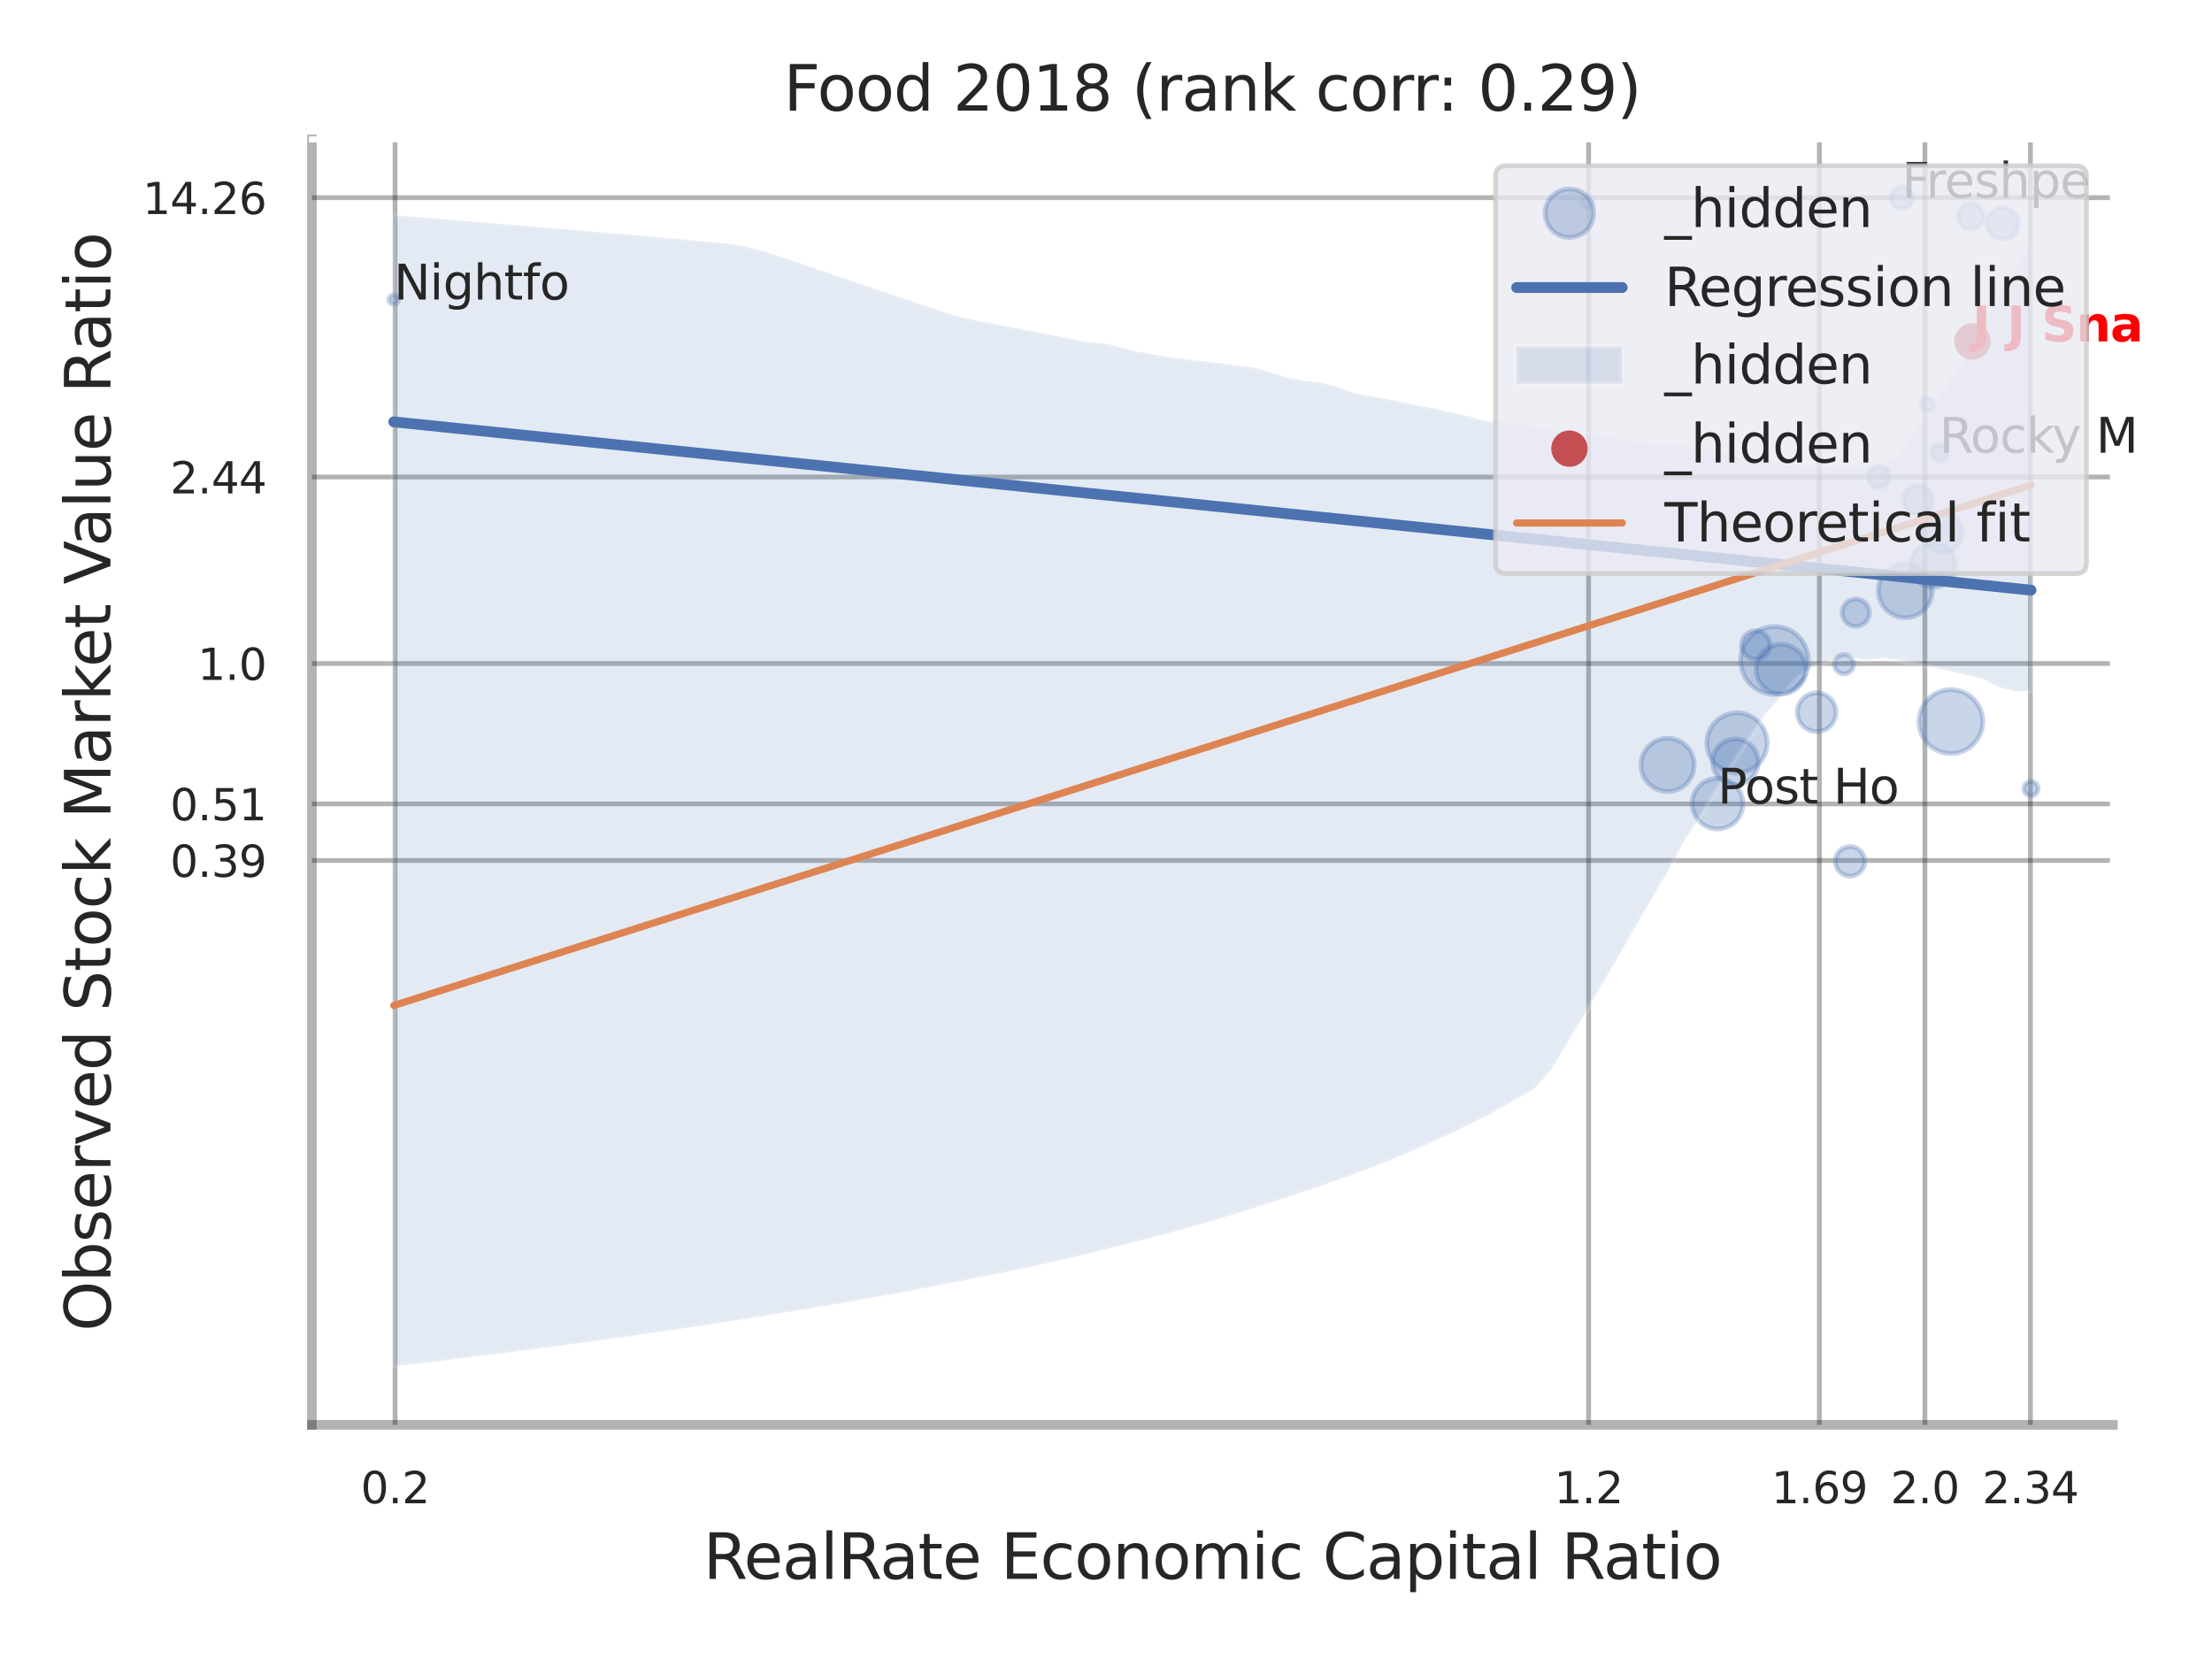 <?xml version="1.0" encoding="utf-8" standalone="no"?>
<!DOCTYPE svg PUBLIC "-//W3C//DTD SVG 1.1//EN"
  "http://www.w3.org/Graphics/SVG/1.1/DTD/svg11.dtd">
<svg xmlns:xlink="http://www.w3.org/1999/xlink" width="460.8pt" height="345.6pt" viewBox="0 0 460.8 345.6" xmlns="http://www.w3.org/2000/svg" version="1.1">
 <defs>
  <style type="text/css">*{stroke-linejoin: round; stroke-linecap: butt}</style>
 </defs>
 <g id="figure_1">
  <g id="patch_1">
   <path d="M 0 345.6 
L 460.8 345.6 
L 460.8 0 
L 0 0 
z
" style="fill: #ffffff"/>
  </g>
  <g id="axes_1">
   <g id="patch_2">
    <path d="M 64.98 296.82 
L 440.15 296.82 
L 440.15 29.04 
L 64.98 29.04 
z
" style="fill: #ffffff"/>
   </g>
   <g id="matplotlib.axis_1">
    <g id="xtick_1">
     <g id="line2d_1">
      <path d="M 82.304 296.82 
L 82.304 29.04 
" clip-path="url(#pbc3b0cfbd4)" style="fill: none; stroke: #000000; stroke-opacity: 0.3; stroke-linecap: round"/>
     </g>
     <g id="text_1">
      <!-- 0.2 -->
      <g style="fill: #262626" transform="translate(75.147 313.159) scale(0.09 -0.09)">
       <defs>
        <path id="DejaVuSans-30" d="M 2034 4250 
Q 1547 4250 1301 3770 
Q 1056 3291 1056 2328 
Q 1056 1369 1301 889 
Q 1547 409 2034 409 
Q 2525 409 2770 889 
Q 3016 1369 3016 2328 
Q 3016 3291 2770 3770 
Q 2525 4250 2034 4250 
z
M 2034 4750 
Q 2819 4750 3233 4129 
Q 3647 3509 3647 2328 
Q 3647 1150 3233 529 
Q 2819 -91 2034 -91 
Q 1250 -91 836 529 
Q 422 1150 422 2328 
Q 422 3509 836 4129 
Q 1250 4750 2034 4750 
z
" transform="scale(0.016)"/>
        <path id="DejaVuSans-2e" d="M 684 794 
L 1344 794 
L 1344 0 
L 684 0 
L 684 794 
z
" transform="scale(0.016)"/>
        <path id="DejaVuSans-32" d="M 1228 531 
L 3431 531 
L 3431 0 
L 469 0 
L 469 531 
Q 828 903 1448 1529 
Q 2069 2156 2228 2338 
Q 2531 2678 2651 2914 
Q 2772 3150 2772 3378 
Q 2772 3750 2511 3984 
Q 2250 4219 1831 4219 
Q 1534 4219 1204 4116 
Q 875 4013 500 3803 
L 500 4441 
Q 881 4594 1212 4672 
Q 1544 4750 1819 4750 
Q 2544 4750 2975 4387 
Q 3406 4025 3406 3419 
Q 3406 3131 3298 2873 
Q 3191 2616 2906 2266 
Q 2828 2175 2409 1742 
Q 1991 1309 1228 531 
z
" transform="scale(0.016)"/>
       </defs>
       <use xlink:href="#DejaVuSans-30"/>
       <use xlink:href="#DejaVuSans-2e" transform="translate(63.623 0)"/>
       <use xlink:href="#DejaVuSans-32" transform="translate(95.41 0)"/>
      </g>
     </g>
    </g>
    <g id="xtick_2">
     <g id="line2d_2">
      <path d="M 330.935 296.82 
L 330.935 29.04 
" clip-path="url(#pbc3b0cfbd4)" style="fill: none; stroke: #000000; stroke-opacity: 0.3; stroke-linecap: round"/>
     </g>
     <g id="text_2">
      <!-- 1.2 -->
      <g style="fill: #262626" transform="translate(323.779 313.159) scale(0.09 -0.09)">
       <defs>
        <path id="DejaVuSans-31" d="M 794 531 
L 1825 531 
L 1825 4091 
L 703 3866 
L 703 4441 
L 1819 4666 
L 2450 4666 
L 2450 531 
L 3481 531 
L 3481 0 
L 794 0 
L 794 531 
z
" transform="scale(0.016)"/>
       </defs>
       <use xlink:href="#DejaVuSans-31"/>
       <use xlink:href="#DejaVuSans-2e" transform="translate(63.623 0)"/>
       <use xlink:href="#DejaVuSans-32" transform="translate(95.41 0)"/>
      </g>
     </g>
    </g>
    <g id="xtick_3">
     <g id="line2d_3">
      <path d="M 379.013 296.82 
L 379.013 29.04 
" clip-path="url(#pbc3b0cfbd4)" style="fill: none; stroke: #000000; stroke-opacity: 0.3; stroke-linecap: round"/>
     </g>
     <g id="text_3">
      <!-- 1.69 -->
      <g style="fill: #262626" transform="translate(368.994 313.159) scale(0.09 -0.09)">
       <defs>
        <path id="DejaVuSans-36" d="M 2113 2584 
Q 1688 2584 1439 2293 
Q 1191 2003 1191 1497 
Q 1191 994 1439 701 
Q 1688 409 2113 409 
Q 2538 409 2786 701 
Q 3034 994 3034 1497 
Q 3034 2003 2786 2293 
Q 2538 2584 2113 2584 
z
M 3366 4563 
L 3366 3988 
Q 3128 4100 2886 4159 
Q 2644 4219 2406 4219 
Q 1781 4219 1451 3797 
Q 1122 3375 1075 2522 
Q 1259 2794 1537 2939 
Q 1816 3084 2150 3084 
Q 2853 3084 3261 2657 
Q 3669 2231 3669 1497 
Q 3669 778 3244 343 
Q 2819 -91 2113 -91 
Q 1303 -91 875 529 
Q 447 1150 447 2328 
Q 447 3434 972 4092 
Q 1497 4750 2381 4750 
Q 2619 4750 2861 4703 
Q 3103 4656 3366 4563 
z
" transform="scale(0.016)"/>
        <path id="DejaVuSans-39" d="M 703 97 
L 703 672 
Q 941 559 1184 500 
Q 1428 441 1663 441 
Q 2288 441 2617 861 
Q 2947 1281 2994 2138 
Q 2813 1869 2534 1725 
Q 2256 1581 1919 1581 
Q 1219 1581 811 2004 
Q 403 2428 403 3163 
Q 403 3881 828 4315 
Q 1253 4750 1959 4750 
Q 2769 4750 3195 4129 
Q 3622 3509 3622 2328 
Q 3622 1225 3098 567 
Q 2575 -91 1691 -91 
Q 1453 -91 1209 -44 
Q 966 3 703 97 
z
M 1959 2075 
Q 2384 2075 2632 2365 
Q 2881 2656 2881 3163 
Q 2881 3666 2632 3958 
Q 2384 4250 1959 4250 
Q 1534 4250 1286 3958 
Q 1038 3666 1038 3163 
Q 1038 2656 1286 2365 
Q 1534 2075 1959 2075 
z
" transform="scale(0.016)"/>
       </defs>
       <use xlink:href="#DejaVuSans-31"/>
       <use xlink:href="#DejaVuSans-2e" transform="translate(63.623 0)"/>
       <use xlink:href="#DejaVuSans-36" transform="translate(95.41 0)"/>
       <use xlink:href="#DejaVuSans-39" transform="translate(159.033 0)"/>
      </g>
     </g>
    </g>
    <g id="xtick_4">
     <g id="line2d_4">
      <path d="M 400.992 296.82 
L 400.992 29.04 
" clip-path="url(#pbc3b0cfbd4)" style="fill: none; stroke: #000000; stroke-opacity: 0.3; stroke-linecap: round"/>
     </g>
     <g id="text_4">
      <!-- 2.0 -->
      <g style="fill: #262626" transform="translate(393.835 313.159) scale(0.09 -0.09)">
       <use xlink:href="#DejaVuSans-32"/>
       <use xlink:href="#DejaVuSans-2e" transform="translate(63.623 0)"/>
       <use xlink:href="#DejaVuSans-30" transform="translate(95.41 0)"/>
      </g>
     </g>
    </g>
    <g id="xtick_5">
     <g id="line2d_5">
      <path d="M 422.97 296.82 
L 422.97 29.04 
" clip-path="url(#pbc3b0cfbd4)" style="fill: none; stroke: #000000; stroke-opacity: 0.3; stroke-linecap: round"/>
     </g>
     <g id="text_5">
      <!-- 2.34 -->
      <g style="fill: #262626" transform="translate(412.951 313.159) scale(0.09 -0.09)">
       <defs>
        <path id="DejaVuSans-33" d="M 2597 2516 
Q 3050 2419 3304 2112 
Q 3559 1806 3559 1356 
Q 3559 666 3084 287 
Q 2609 -91 1734 -91 
Q 1441 -91 1130 -33 
Q 819 25 488 141 
L 488 750 
Q 750 597 1062 519 
Q 1375 441 1716 441 
Q 2309 441 2620 675 
Q 2931 909 2931 1356 
Q 2931 1769 2642 2001 
Q 2353 2234 1838 2234 
L 1294 2234 
L 1294 2753 
L 1863 2753 
Q 2328 2753 2575 2939 
Q 2822 3125 2822 3475 
Q 2822 3834 2567 4026 
Q 2313 4219 1838 4219 
Q 1578 4219 1281 4162 
Q 984 4106 628 3988 
L 628 4550 
Q 988 4650 1302 4700 
Q 1616 4750 1894 4750 
Q 2613 4750 3031 4423 
Q 3450 4097 3450 3541 
Q 3450 3153 3228 2886 
Q 3006 2619 2597 2516 
z
" transform="scale(0.016)"/>
        <path id="DejaVuSans-34" d="M 2419 4116 
L 825 1625 
L 2419 1625 
L 2419 4116 
z
M 2253 4666 
L 3047 4666 
L 3047 1625 
L 3713 1625 
L 3713 1100 
L 3047 1100 
L 3047 0 
L 2419 0 
L 2419 1100 
L 313 1100 
L 313 1709 
L 2253 4666 
z
" transform="scale(0.016)"/>
       </defs>
       <use xlink:href="#DejaVuSans-32"/>
       <use xlink:href="#DejaVuSans-2e" transform="translate(63.623 0)"/>
       <use xlink:href="#DejaVuSans-33" transform="translate(95.41 0)"/>
       <use xlink:href="#DejaVuSans-34" transform="translate(159.033 0)"/>
      </g>
     </g>
    </g>
    <g id="xtick_6"/>
    <g id="xtick_7"/>
    <g id="xtick_8"/>
    <g id="text_6">
     <!-- RealRate Economic Capital Ratio -->
     <g style="fill: #262626" transform="translate(146.511 328.908) scale(0.13 -0.13)">
      <defs>
       <path id="DejaVuSans-52" d="M 2841 2188 
Q 3044 2119 3236 1894 
Q 3428 1669 3622 1275 
L 4263 0 
L 3584 0 
L 2988 1197 
Q 2756 1666 2539 1819 
Q 2322 1972 1947 1972 
L 1259 1972 
L 1259 0 
L 628 0 
L 628 4666 
L 2053 4666 
Q 2853 4666 3247 4331 
Q 3641 3997 3641 3322 
Q 3641 2881 3436 2590 
Q 3231 2300 2841 2188 
z
M 1259 4147 
L 1259 2491 
L 2053 2491 
Q 2509 2491 2742 2702 
Q 2975 2913 2975 3322 
Q 2975 3731 2742 3939 
Q 2509 4147 2053 4147 
L 1259 4147 
z
" transform="scale(0.016)"/>
       <path id="DejaVuSans-65" d="M 3597 1894 
L 3597 1613 
L 953 1613 
Q 991 1019 1311 708 
Q 1631 397 2203 397 
Q 2534 397 2845 478 
Q 3156 559 3463 722 
L 3463 178 
Q 3153 47 2828 -22 
Q 2503 -91 2169 -91 
Q 1331 -91 842 396 
Q 353 884 353 1716 
Q 353 2575 817 3079 
Q 1281 3584 2069 3584 
Q 2775 3584 3186 3129 
Q 3597 2675 3597 1894 
z
M 3022 2063 
Q 3016 2534 2758 2815 
Q 2500 3097 2075 3097 
Q 1594 3097 1305 2825 
Q 1016 2553 972 2059 
L 3022 2063 
z
" transform="scale(0.016)"/>
       <path id="DejaVuSans-61" d="M 2194 1759 
Q 1497 1759 1228 1600 
Q 959 1441 959 1056 
Q 959 750 1161 570 
Q 1363 391 1709 391 
Q 2188 391 2477 730 
Q 2766 1069 2766 1631 
L 2766 1759 
L 2194 1759 
z
M 3341 1997 
L 3341 0 
L 2766 0 
L 2766 531 
Q 2569 213 2275 61 
Q 1981 -91 1556 -91 
Q 1019 -91 701 211 
Q 384 513 384 1019 
Q 384 1609 779 1909 
Q 1175 2209 1959 2209 
L 2766 2209 
L 2766 2266 
Q 2766 2663 2505 2880 
Q 2244 3097 1772 3097 
Q 1472 3097 1187 3025 
Q 903 2953 641 2809 
L 641 3341 
Q 956 3463 1253 3523 
Q 1550 3584 1831 3584 
Q 2591 3584 2966 3190 
Q 3341 2797 3341 1997 
z
" transform="scale(0.016)"/>
       <path id="DejaVuSans-6c" d="M 603 4863 
L 1178 4863 
L 1178 0 
L 603 0 
L 603 4863 
z
" transform="scale(0.016)"/>
       <path id="DejaVuSans-74" d="M 1172 4494 
L 1172 3500 
L 2356 3500 
L 2356 3053 
L 1172 3053 
L 1172 1153 
Q 1172 725 1289 603 
Q 1406 481 1766 481 
L 2356 481 
L 2356 0 
L 1766 0 
Q 1100 0 847 248 
Q 594 497 594 1153 
L 594 3053 
L 172 3053 
L 172 3500 
L 594 3500 
L 594 4494 
L 1172 4494 
z
" transform="scale(0.016)"/>
       <path id="DejaVuSans-20" transform="scale(0.016)"/>
       <path id="DejaVuSans-45" d="M 628 4666 
L 3578 4666 
L 3578 4134 
L 1259 4134 
L 1259 2753 
L 3481 2753 
L 3481 2222 
L 1259 2222 
L 1259 531 
L 3634 531 
L 3634 0 
L 628 0 
L 628 4666 
z
" transform="scale(0.016)"/>
       <path id="DejaVuSans-63" d="M 3122 3366 
L 3122 2828 
Q 2878 2963 2633 3030 
Q 2388 3097 2138 3097 
Q 1578 3097 1268 2742 
Q 959 2388 959 1747 
Q 959 1106 1268 751 
Q 1578 397 2138 397 
Q 2388 397 2633 464 
Q 2878 531 3122 666 
L 3122 134 
Q 2881 22 2623 -34 
Q 2366 -91 2075 -91 
Q 1284 -91 818 406 
Q 353 903 353 1747 
Q 353 2603 823 3093 
Q 1294 3584 2113 3584 
Q 2378 3584 2631 3529 
Q 2884 3475 3122 3366 
z
" transform="scale(0.016)"/>
       <path id="DejaVuSans-6f" d="M 1959 3097 
Q 1497 3097 1228 2736 
Q 959 2375 959 1747 
Q 959 1119 1226 758 
Q 1494 397 1959 397 
Q 2419 397 2687 759 
Q 2956 1122 2956 1747 
Q 2956 2369 2687 2733 
Q 2419 3097 1959 3097 
z
M 1959 3584 
Q 2709 3584 3137 3096 
Q 3566 2609 3566 1747 
Q 3566 888 3137 398 
Q 2709 -91 1959 -91 
Q 1206 -91 779 398 
Q 353 888 353 1747 
Q 353 2609 779 3096 
Q 1206 3584 1959 3584 
z
" transform="scale(0.016)"/>
       <path id="DejaVuSans-6e" d="M 3513 2113 
L 3513 0 
L 2938 0 
L 2938 2094 
Q 2938 2591 2744 2837 
Q 2550 3084 2163 3084 
Q 1697 3084 1428 2787 
Q 1159 2491 1159 1978 
L 1159 0 
L 581 0 
L 581 3500 
L 1159 3500 
L 1159 2956 
Q 1366 3272 1645 3428 
Q 1925 3584 2291 3584 
Q 2894 3584 3203 3211 
Q 3513 2838 3513 2113 
z
" transform="scale(0.016)"/>
       <path id="DejaVuSans-6d" d="M 3328 2828 
Q 3544 3216 3844 3400 
Q 4144 3584 4550 3584 
Q 5097 3584 5394 3201 
Q 5691 2819 5691 2113 
L 5691 0 
L 5113 0 
L 5113 2094 
Q 5113 2597 4934 2840 
Q 4756 3084 4391 3084 
Q 3944 3084 3684 2787 
Q 3425 2491 3425 1978 
L 3425 0 
L 2847 0 
L 2847 2094 
Q 2847 2600 2669 2842 
Q 2491 3084 2119 3084 
Q 1678 3084 1418 2786 
Q 1159 2488 1159 1978 
L 1159 0 
L 581 0 
L 581 3500 
L 1159 3500 
L 1159 2956 
Q 1356 3278 1631 3431 
Q 1906 3584 2284 3584 
Q 2666 3584 2933 3390 
Q 3200 3197 3328 2828 
z
" transform="scale(0.016)"/>
       <path id="DejaVuSans-69" d="M 603 3500 
L 1178 3500 
L 1178 0 
L 603 0 
L 603 3500 
z
M 603 4863 
L 1178 4863 
L 1178 4134 
L 603 4134 
L 603 4863 
z
" transform="scale(0.016)"/>
       <path id="DejaVuSans-43" d="M 4122 4306 
L 4122 3641 
Q 3803 3938 3442 4084 
Q 3081 4231 2675 4231 
Q 1875 4231 1450 3742 
Q 1025 3253 1025 2328 
Q 1025 1406 1450 917 
Q 1875 428 2675 428 
Q 3081 428 3442 575 
Q 3803 722 4122 1019 
L 4122 359 
Q 3791 134 3420 21 
Q 3050 -91 2638 -91 
Q 1578 -91 968 557 
Q 359 1206 359 2328 
Q 359 3453 968 4101 
Q 1578 4750 2638 4750 
Q 3056 4750 3426 4639 
Q 3797 4528 4122 4306 
z
" transform="scale(0.016)"/>
       <path id="DejaVuSans-70" d="M 1159 525 
L 1159 -1331 
L 581 -1331 
L 581 3500 
L 1159 3500 
L 1159 2969 
Q 1341 3281 1617 3432 
Q 1894 3584 2278 3584 
Q 2916 3584 3314 3078 
Q 3713 2572 3713 1747 
Q 3713 922 3314 415 
Q 2916 -91 2278 -91 
Q 1894 -91 1617 61 
Q 1341 213 1159 525 
z
M 3116 1747 
Q 3116 2381 2855 2742 
Q 2594 3103 2138 3103 
Q 1681 3103 1420 2742 
Q 1159 2381 1159 1747 
Q 1159 1113 1420 752 
Q 1681 391 2138 391 
Q 2594 391 2855 752 
Q 3116 1113 3116 1747 
z
" transform="scale(0.016)"/>
      </defs>
      <use xlink:href="#DejaVuSans-52"/>
      <use xlink:href="#DejaVuSans-65" transform="translate(64.982 0)"/>
      <use xlink:href="#DejaVuSans-61" transform="translate(126.506 0)"/>
      <use xlink:href="#DejaVuSans-6c" transform="translate(187.785 0)"/>
      <use xlink:href="#DejaVuSans-52" transform="translate(215.568 0)"/>
      <use xlink:href="#DejaVuSans-61" transform="translate(282.801 0)"/>
      <use xlink:href="#DejaVuSans-74" transform="translate(344.08 0)"/>
      <use xlink:href="#DejaVuSans-65" transform="translate(383.289 0)"/>
      <use xlink:href="#DejaVuSans-20" transform="translate(444.812 0)"/>
      <use xlink:href="#DejaVuSans-45" transform="translate(476.6 0)"/>
      <use xlink:href="#DejaVuSans-63" transform="translate(539.783 0)"/>
      <use xlink:href="#DejaVuSans-6f" transform="translate(594.764 0)"/>
      <use xlink:href="#DejaVuSans-6e" transform="translate(655.945 0)"/>
      <use xlink:href="#DejaVuSans-6f" transform="translate(719.324 0)"/>
      <use xlink:href="#DejaVuSans-6d" transform="translate(780.506 0)"/>
      <use xlink:href="#DejaVuSans-69" transform="translate(877.918 0)"/>
      <use xlink:href="#DejaVuSans-63" transform="translate(905.701 0)"/>
      <use xlink:href="#DejaVuSans-20" transform="translate(960.682 0)"/>
      <use xlink:href="#DejaVuSans-43" transform="translate(992.469 0)"/>
      <use xlink:href="#DejaVuSans-61" transform="translate(1062.293 0)"/>
      <use xlink:href="#DejaVuSans-70" transform="translate(1123.572 0)"/>
      <use xlink:href="#DejaVuSans-69" transform="translate(1187.049 0)"/>
      <use xlink:href="#DejaVuSans-74" transform="translate(1214.832 0)"/>
      <use xlink:href="#DejaVuSans-61" transform="translate(1254.041 0)"/>
      <use xlink:href="#DejaVuSans-6c" transform="translate(1315.32 0)"/>
      <use xlink:href="#DejaVuSans-20" transform="translate(1343.104 0)"/>
      <use xlink:href="#DejaVuSans-52" transform="translate(1374.891 0)"/>
      <use xlink:href="#DejaVuSans-61" transform="translate(1442.123 0)"/>
      <use xlink:href="#DejaVuSans-74" transform="translate(1503.402 0)"/>
      <use xlink:href="#DejaVuSans-69" transform="translate(1542.611 0)"/>
      <use xlink:href="#DejaVuSans-6f" transform="translate(1570.395 0)"/>
     </g>
    </g>
   </g>
   <g id="matplotlib.axis_2">
    <g id="ytick_1">
     <g id="line2d_6">
      <path d="M 64.98 179.252 
L 440.15 179.252 
" clip-path="url(#pbc3b0cfbd4)" style="fill: none; stroke: #000000; stroke-opacity: 0.3; stroke-linecap: round"/>
     </g>
     <g id="text_7">
      <!-- 0.39 -->
      <g style="fill: #262626" transform="translate(35.441 182.672) scale(0.09 -0.09)">
       <use xlink:href="#DejaVuSans-30"/>
       <use xlink:href="#DejaVuSans-2e" transform="translate(63.623 0)"/>
       <use xlink:href="#DejaVuSans-33" transform="translate(95.41 0)"/>
       <use xlink:href="#DejaVuSans-39" transform="translate(159.033 0)"/>
      </g>
     </g>
    </g>
    <g id="ytick_2">
     <g id="line2d_7">
      <path d="M 64.98 167.466 
L 440.15 167.466 
" clip-path="url(#pbc3b0cfbd4)" style="fill: none; stroke: #000000; stroke-opacity: 0.3; stroke-linecap: round"/>
     </g>
     <g id="text_8">
      <!-- 0.51 -->
      <g style="fill: #262626" transform="translate(35.441 170.885) scale(0.09 -0.09)">
       <defs>
        <path id="DejaVuSans-35" d="M 691 4666 
L 3169 4666 
L 3169 4134 
L 1269 4134 
L 1269 2991 
Q 1406 3038 1543 3061 
Q 1681 3084 1819 3084 
Q 2600 3084 3056 2656 
Q 3513 2228 3513 1497 
Q 3513 744 3044 326 
Q 2575 -91 1722 -91 
Q 1428 -91 1123 -41 
Q 819 9 494 109 
L 494 744 
Q 775 591 1075 516 
Q 1375 441 1709 441 
Q 2250 441 2565 725 
Q 2881 1009 2881 1497 
Q 2881 1984 2565 2268 
Q 2250 2553 1709 2553 
Q 1456 2553 1204 2497 
Q 953 2441 691 2322 
L 691 4666 
z
" transform="scale(0.016)"/>
       </defs>
       <use xlink:href="#DejaVuSans-30"/>
       <use xlink:href="#DejaVuSans-2e" transform="translate(63.623 0)"/>
       <use xlink:href="#DejaVuSans-35" transform="translate(95.41 0)"/>
       <use xlink:href="#DejaVuSans-31" transform="translate(159.033 0)"/>
      </g>
     </g>
    </g>
    <g id="ytick_3">
     <g id="line2d_8">
      <path d="M 64.98 138.218 
L 440.15 138.218 
" clip-path="url(#pbc3b0cfbd4)" style="fill: none; stroke: #000000; stroke-opacity: 0.3; stroke-linecap: round"/>
     </g>
     <g id="text_9">
      <!-- 1.0 -->
      <g style="fill: #262626" transform="translate(41.167 141.637) scale(0.09 -0.09)">
       <use xlink:href="#DejaVuSans-31"/>
       <use xlink:href="#DejaVuSans-2e" transform="translate(63.623 0)"/>
       <use xlink:href="#DejaVuSans-30" transform="translate(95.41 0)"/>
      </g>
     </g>
    </g>
    <g id="ytick_4">
     <g id="line2d_9">
      <path d="M 64.98 99.366 
L 440.15 99.366 
" clip-path="url(#pbc3b0cfbd4)" style="fill: none; stroke: #000000; stroke-opacity: 0.3; stroke-linecap: round"/>
     </g>
     <g id="text_10">
      <!-- 2.44 -->
      <g style="fill: #262626" transform="translate(35.441 102.785) scale(0.09 -0.09)">
       <use xlink:href="#DejaVuSans-32"/>
       <use xlink:href="#DejaVuSans-2e" transform="translate(63.623 0)"/>
       <use xlink:href="#DejaVuSans-34" transform="translate(95.41 0)"/>
       <use xlink:href="#DejaVuSans-34" transform="translate(159.033 0)"/>
      </g>
     </g>
    </g>
    <g id="ytick_5">
     <g id="line2d_10">
      <path d="M 64.98 41.178 
L 440.15 41.178 
" clip-path="url(#pbc3b0cfbd4)" style="fill: none; stroke: #000000; stroke-opacity: 0.3; stroke-linecap: round"/>
     </g>
     <g id="text_11">
      <!-- 14.26 -->
      <g style="fill: #262626" transform="translate(29.715 44.598) scale(0.09 -0.09)">
       <use xlink:href="#DejaVuSans-31"/>
       <use xlink:href="#DejaVuSans-34" transform="translate(63.623 0)"/>
       <use xlink:href="#DejaVuSans-2e" transform="translate(127.246 0)"/>
       <use xlink:href="#DejaVuSans-32" transform="translate(159.033 0)"/>
       <use xlink:href="#DejaVuSans-36" transform="translate(222.656 0)"/>
      </g>
     </g>
    </g>
    <g id="ytick_6"/>
    <g id="ytick_7"/>
    <g id="ytick_8"/>
    <g id="text_12">
     <!-- Observed Stock Market Value Ratio -->
     <g style="fill: #262626" transform="translate(23.011 277.332) rotate(-90) scale(0.13 -0.13)">
      <defs>
       <path id="DejaVuSans-4f" d="M 2522 4238 
Q 1834 4238 1429 3725 
Q 1025 3213 1025 2328 
Q 1025 1447 1429 934 
Q 1834 422 2522 422 
Q 3209 422 3611 934 
Q 4013 1447 4013 2328 
Q 4013 3213 3611 3725 
Q 3209 4238 2522 4238 
z
M 2522 4750 
Q 3503 4750 4090 4092 
Q 4678 3434 4678 2328 
Q 4678 1225 4090 567 
Q 3503 -91 2522 -91 
Q 1538 -91 948 565 
Q 359 1222 359 2328 
Q 359 3434 948 4092 
Q 1538 4750 2522 4750 
z
" transform="scale(0.016)"/>
       <path id="DejaVuSans-62" d="M 3116 1747 
Q 3116 2381 2855 2742 
Q 2594 3103 2138 3103 
Q 1681 3103 1420 2742 
Q 1159 2381 1159 1747 
Q 1159 1113 1420 752 
Q 1681 391 2138 391 
Q 2594 391 2855 752 
Q 3116 1113 3116 1747 
z
M 1159 2969 
Q 1341 3281 1617 3432 
Q 1894 3584 2278 3584 
Q 2916 3584 3314 3078 
Q 3713 2572 3713 1747 
Q 3713 922 3314 415 
Q 2916 -91 2278 -91 
Q 1894 -91 1617 61 
Q 1341 213 1159 525 
L 1159 0 
L 581 0 
L 581 4863 
L 1159 4863 
L 1159 2969 
z
" transform="scale(0.016)"/>
       <path id="DejaVuSans-73" d="M 2834 3397 
L 2834 2853 
Q 2591 2978 2328 3040 
Q 2066 3103 1784 3103 
Q 1356 3103 1142 2972 
Q 928 2841 928 2578 
Q 928 2378 1081 2264 
Q 1234 2150 1697 2047 
L 1894 2003 
Q 2506 1872 2764 1633 
Q 3022 1394 3022 966 
Q 3022 478 2636 193 
Q 2250 -91 1575 -91 
Q 1294 -91 989 -36 
Q 684 19 347 128 
L 347 722 
Q 666 556 975 473 
Q 1284 391 1588 391 
Q 1994 391 2212 530 
Q 2431 669 2431 922 
Q 2431 1156 2273 1281 
Q 2116 1406 1581 1522 
L 1381 1569 
Q 847 1681 609 1914 
Q 372 2147 372 2553 
Q 372 3047 722 3315 
Q 1072 3584 1716 3584 
Q 2034 3584 2315 3537 
Q 2597 3491 2834 3397 
z
" transform="scale(0.016)"/>
       <path id="DejaVuSans-72" d="M 2631 2963 
Q 2534 3019 2420 3045 
Q 2306 3072 2169 3072 
Q 1681 3072 1420 2755 
Q 1159 2438 1159 1844 
L 1159 0 
L 581 0 
L 581 3500 
L 1159 3500 
L 1159 2956 
Q 1341 3275 1631 3429 
Q 1922 3584 2338 3584 
Q 2397 3584 2469 3576 
Q 2541 3569 2628 3553 
L 2631 2963 
z
" transform="scale(0.016)"/>
       <path id="DejaVuSans-76" d="M 191 3500 
L 800 3500 
L 1894 563 
L 2988 3500 
L 3597 3500 
L 2284 0 
L 1503 0 
L 191 3500 
z
" transform="scale(0.016)"/>
       <path id="DejaVuSans-64" d="M 2906 2969 
L 2906 4863 
L 3481 4863 
L 3481 0 
L 2906 0 
L 2906 525 
Q 2725 213 2448 61 
Q 2172 -91 1784 -91 
Q 1150 -91 751 415 
Q 353 922 353 1747 
Q 353 2572 751 3078 
Q 1150 3584 1784 3584 
Q 2172 3584 2448 3432 
Q 2725 3281 2906 2969 
z
M 947 1747 
Q 947 1113 1208 752 
Q 1469 391 1925 391 
Q 2381 391 2643 752 
Q 2906 1113 2906 1747 
Q 2906 2381 2643 2742 
Q 2381 3103 1925 3103 
Q 1469 3103 1208 2742 
Q 947 2381 947 1747 
z
" transform="scale(0.016)"/>
       <path id="DejaVuSans-53" d="M 3425 4513 
L 3425 3897 
Q 3066 4069 2747 4153 
Q 2428 4238 2131 4238 
Q 1616 4238 1336 4038 
Q 1056 3838 1056 3469 
Q 1056 3159 1242 3001 
Q 1428 2844 1947 2747 
L 2328 2669 
Q 3034 2534 3370 2195 
Q 3706 1856 3706 1288 
Q 3706 609 3251 259 
Q 2797 -91 1919 -91 
Q 1588 -91 1214 -16 
Q 841 59 441 206 
L 441 856 
Q 825 641 1194 531 
Q 1563 422 1919 422 
Q 2459 422 2753 634 
Q 3047 847 3047 1241 
Q 3047 1584 2836 1778 
Q 2625 1972 2144 2069 
L 1759 2144 
Q 1053 2284 737 2584 
Q 422 2884 422 3419 
Q 422 4038 858 4394 
Q 1294 4750 2059 4750 
Q 2388 4750 2728 4690 
Q 3069 4631 3425 4513 
z
" transform="scale(0.016)"/>
       <path id="DejaVuSans-6b" d="M 581 4863 
L 1159 4863 
L 1159 1991 
L 2875 3500 
L 3609 3500 
L 1753 1863 
L 3688 0 
L 2938 0 
L 1159 1709 
L 1159 0 
L 581 0 
L 581 4863 
z
" transform="scale(0.016)"/>
       <path id="DejaVuSans-4d" d="M 628 4666 
L 1569 4666 
L 2759 1491 
L 3956 4666 
L 4897 4666 
L 4897 0 
L 4281 0 
L 4281 4097 
L 3078 897 
L 2444 897 
L 1241 4097 
L 1241 0 
L 628 0 
L 628 4666 
z
" transform="scale(0.016)"/>
       <path id="DejaVuSans-56" d="M 1831 0 
L 50 4666 
L 709 4666 
L 2188 738 
L 3669 4666 
L 4325 4666 
L 2547 0 
L 1831 0 
z
" transform="scale(0.016)"/>
       <path id="DejaVuSans-75" d="M 544 1381 
L 544 3500 
L 1119 3500 
L 1119 1403 
Q 1119 906 1312 657 
Q 1506 409 1894 409 
Q 2359 409 2629 706 
Q 2900 1003 2900 1516 
L 2900 3500 
L 3475 3500 
L 3475 0 
L 2900 0 
L 2900 538 
Q 2691 219 2414 64 
Q 2138 -91 1772 -91 
Q 1169 -91 856 284 
Q 544 659 544 1381 
z
M 1991 3584 
L 1991 3584 
z
" transform="scale(0.016)"/>
      </defs>
      <use xlink:href="#DejaVuSans-4f"/>
      <use xlink:href="#DejaVuSans-62" transform="translate(78.711 0)"/>
      <use xlink:href="#DejaVuSans-73" transform="translate(142.188 0)"/>
      <use xlink:href="#DejaVuSans-65" transform="translate(194.287 0)"/>
      <use xlink:href="#DejaVuSans-72" transform="translate(255.811 0)"/>
      <use xlink:href="#DejaVuSans-76" transform="translate(296.924 0)"/>
      <use xlink:href="#DejaVuSans-65" transform="translate(356.104 0)"/>
      <use xlink:href="#DejaVuSans-64" transform="translate(417.627 0)"/>
      <use xlink:href="#DejaVuSans-20" transform="translate(481.104 0)"/>
      <use xlink:href="#DejaVuSans-53" transform="translate(512.891 0)"/>
      <use xlink:href="#DejaVuSans-74" transform="translate(576.367 0)"/>
      <use xlink:href="#DejaVuSans-6f" transform="translate(615.576 0)"/>
      <use xlink:href="#DejaVuSans-63" transform="translate(676.758 0)"/>
      <use xlink:href="#DejaVuSans-6b" transform="translate(731.738 0)"/>
      <use xlink:href="#DejaVuSans-20" transform="translate(789.648 0)"/>
      <use xlink:href="#DejaVuSans-4d" transform="translate(821.436 0)"/>
      <use xlink:href="#DejaVuSans-61" transform="translate(907.715 0)"/>
      <use xlink:href="#DejaVuSans-72" transform="translate(968.994 0)"/>
      <use xlink:href="#DejaVuSans-6b" transform="translate(1010.107 0)"/>
      <use xlink:href="#DejaVuSans-65" transform="translate(1064.393 0)"/>
      <use xlink:href="#DejaVuSans-74" transform="translate(1125.916 0)"/>
      <use xlink:href="#DejaVuSans-20" transform="translate(1165.125 0)"/>
      <use xlink:href="#DejaVuSans-56" transform="translate(1196.912 0)"/>
      <use xlink:href="#DejaVuSans-61" transform="translate(1257.57 0)"/>
      <use xlink:href="#DejaVuSans-6c" transform="translate(1318.85 0)"/>
      <use xlink:href="#DejaVuSans-75" transform="translate(1346.633 0)"/>
      <use xlink:href="#DejaVuSans-65" transform="translate(1410.012 0)"/>
      <use xlink:href="#DejaVuSans-20" transform="translate(1471.535 0)"/>
      <use xlink:href="#DejaVuSans-52" transform="translate(1503.322 0)"/>
      <use xlink:href="#DejaVuSans-61" transform="translate(1570.555 0)"/>
      <use xlink:href="#DejaVuSans-74" transform="translate(1631.834 0)"/>
      <use xlink:href="#DejaVuSans-69" transform="translate(1671.043 0)"/>
      <use xlink:href="#DejaVuSans-6f" transform="translate(1698.826 0)"/>
     </g>
    </g>
   </g>
   <g id="PathCollection_1">
    <path d="M 391.354 101.545 
C 391.952 101.545 392.525 101.307 392.948 100.885 
C 393.37 100.462 393.608 99.889 393.608 99.291 
C 393.608 98.694 393.37 98.12 392.948 97.698 
C 392.525 97.275 391.952 97.038 391.354 97.038 
C 390.756 97.038 390.183 97.275 389.76 97.698 
C 389.338 98.12 389.1 98.694 389.1 99.291 
C 389.1 99.889 389.338 100.462 389.76 100.885 
C 390.183 101.307 390.756 101.545 391.354 101.545 
z
" clip-path="url(#pbc3b0cfbd4)" style="fill: #4c72b0; fill-opacity: 0.3; stroke: #4c72b0; stroke-opacity: 0.3"/>
    <path d="M 347.393 164.9 
C 348.865 164.9 350.277 164.315 351.318 163.274 
C 352.359 162.233 352.944 160.821 352.944 159.349 
C 352.944 157.877 352.359 156.465 351.318 155.424 
C 350.277 154.383 348.865 153.798 347.393 153.798 
C 345.921 153.798 344.509 154.383 343.468 155.424 
C 342.427 156.465 341.842 157.877 341.842 159.349 
C 341.842 160.821 342.427 162.233 343.468 163.274 
C 344.509 164.315 345.921 164.9 347.393 164.9 
z
" clip-path="url(#pbc3b0cfbd4)" style="fill: #4c72b0; fill-opacity: 0.3; stroke: #4c72b0; stroke-opacity: 0.3"/>
    <path d="M 371.01 144.589 
C 372.388 144.589 373.709 144.041 374.684 143.067 
C 375.658 142.093 376.205 140.771 376.205 139.394 
C 376.205 138.016 375.658 136.695 374.684 135.721 
C 373.709 134.746 372.388 134.199 371.01 134.199 
C 369.633 134.199 368.311 134.746 367.337 135.721 
C 366.363 136.695 365.815 138.016 365.815 139.394 
C 365.815 140.771 366.363 142.093 367.337 143.067 
C 368.311 144.041 369.633 144.589 371.01 144.589 
z
" clip-path="url(#pbc3b0cfbd4)" style="fill: #4c72b0; fill-opacity: 0.3; stroke: #4c72b0; stroke-opacity: 0.3"/>
    <path d="M 365.77 137.332 
C 366.556 137.332 367.311 137.019 367.867 136.463 
C 368.423 135.907 368.736 135.152 368.736 134.366 
C 368.736 133.579 368.423 132.825 367.867 132.269 
C 367.311 131.712 366.556 131.4 365.77 131.4 
C 364.983 131.4 364.229 131.712 363.672 132.269 
C 363.116 132.825 362.804 133.579 362.804 134.366 
C 362.804 135.152 363.116 135.907 363.672 136.463 
C 364.229 137.019 364.983 137.332 365.77 137.332 
z
" clip-path="url(#pbc3b0cfbd4)" style="fill: #4c72b0; fill-opacity: 0.3; stroke: #4c72b0; stroke-opacity: 0.3"/>
    <path d="M 361.852 161.062 
C 363.519 161.062 365.118 160.399 366.297 159.22 
C 367.476 158.042 368.139 156.442 368.139 154.775 
C 368.139 153.108 367.476 151.509 366.297 150.33 
C 365.118 149.151 363.519 148.489 361.852 148.489 
C 360.185 148.489 358.586 149.151 357.407 150.33 
C 356.228 151.509 355.566 153.108 355.566 154.775 
C 355.566 156.442 356.228 158.042 357.407 159.22 
C 358.586 160.399 360.185 161.062 361.852 161.062 
z
" clip-path="url(#pbc3b0cfbd4)" style="fill: #4c72b0; fill-opacity: 0.3; stroke: #4c72b0; stroke-opacity: 0.3"/>
    <path d="M 396.912 128.677 
C 398.406 128.677 399.839 128.084 400.896 127.027 
C 401.952 125.971 402.546 124.537 402.546 123.043 
C 402.546 121.549 401.952 120.116 400.896 119.059 
C 399.839 118.003 398.406 117.409 396.912 117.409 
C 395.418 117.409 393.985 118.003 392.928 119.059 
C 391.872 120.116 391.278 121.549 391.278 123.043 
C 391.278 124.537 391.872 125.971 392.928 127.027 
C 393.985 128.084 395.418 128.677 396.912 128.677 
z
" clip-path="url(#pbc3b0cfbd4)" style="fill: #4c72b0; fill-opacity: 0.3; stroke: #4c72b0; stroke-opacity: 0.3"/>
    <path d="M 417.217 49.847 
C 418.086 49.847 418.919 49.501 419.534 48.887 
C 420.148 48.273 420.493 47.439 420.493 46.57 
C 420.493 45.702 420.148 44.868 419.534 44.254 
C 418.919 43.64 418.086 43.294 417.217 43.294 
C 416.348 43.294 415.515 43.64 414.901 44.254 
C 414.286 44.868 413.941 45.702 413.941 46.57 
C 413.941 47.439 414.286 48.273 414.901 48.887 
C 415.515 49.501 416.348 49.847 417.217 49.847 
z
" clip-path="url(#pbc3b0cfbd4)" style="fill: #4c72b0; fill-opacity: 0.3; stroke: #4c72b0; stroke-opacity: 0.3"/>
    <path d="M 399.548 107.209 
C 400.348 107.209 401.116 106.891 401.682 106.325 
C 402.248 105.759 402.566 104.991 402.566 104.191 
C 402.566 103.391 402.248 102.623 401.682 102.057 
C 401.116 101.491 400.348 101.173 399.548 101.173 
C 398.748 101.173 397.98 101.491 397.414 102.057 
C 396.848 102.623 396.53 103.391 396.53 104.191 
C 396.53 104.991 396.848 105.759 397.414 106.325 
C 397.98 106.891 398.748 107.209 399.548 107.209 
z
" clip-path="url(#pbc3b0cfbd4)" style="fill: #4c72b0; fill-opacity: 0.3; stroke: #4c72b0; stroke-opacity: 0.3"/>
    <path d="M 406.408 156.977 
C 408.173 156.977 409.867 156.276 411.115 155.028 
C 412.363 153.779 413.065 152.086 413.065 150.321 
C 413.065 148.555 412.363 146.862 411.115 145.614 
C 409.867 144.366 408.173 143.664 406.408 143.664 
C 404.643 143.664 402.949 144.366 401.701 145.614 
C 400.453 146.862 399.751 148.555 399.751 150.321 
C 399.751 152.086 400.453 153.779 401.701 155.028 
C 402.949 156.276 404.643 156.977 406.408 156.977 
z
" clip-path="url(#pbc3b0cfbd4)" style="fill: #4c72b0; fill-opacity: 0.3; stroke: #4c72b0; stroke-opacity: 0.3"/>
    <path d="M 401.523 85.53 
C 401.868 85.53 402.199 85.393 402.443 85.149 
C 402.687 84.905 402.824 84.574 402.824 84.229 
C 402.824 83.885 402.687 83.554 402.443 83.31 
C 402.199 83.066 401.868 82.929 401.523 82.929 
C 401.178 82.929 400.848 83.066 400.604 83.31 
C 400.36 83.554 400.223 83.885 400.223 84.229 
C 400.223 84.574 400.36 84.905 400.604 85.149 
C 400.848 85.393 401.178 85.53 401.523 85.53 
z
" clip-path="url(#pbc3b0cfbd4)" style="fill: #4c72b0; fill-opacity: 0.3; stroke: #4c72b0; stroke-opacity: 0.3"/>
    <path d="M 410.882 74.405 
C 411.752 74.405 412.587 74.059 413.202 73.443 
C 413.818 72.828 414.163 71.993 414.163 71.123 
C 414.163 70.253 413.818 69.418 413.202 68.803 
C 412.587 68.188 411.752 67.842 410.882 67.842 
C 410.012 67.842 409.177 68.188 408.562 68.803 
C 407.946 69.418 407.601 70.253 407.601 71.123 
C 407.601 71.993 407.946 72.828 408.562 73.443 
C 409.177 74.059 410.012 74.405 410.882 74.405 
z
" clip-path="url(#pbc3b0cfbd4)" style="fill: #4c72b0; fill-opacity: 0.3; stroke: #4c72b0; stroke-opacity: 0.3"/>
    <path d="M 384.14 140.387 
C 384.673 140.387 385.185 140.175 385.563 139.798 
C 385.94 139.421 386.152 138.909 386.152 138.375 
C 386.152 137.841 385.94 137.329 385.563 136.952 
C 385.185 136.575 384.673 136.362 384.14 136.362 
C 383.606 136.362 383.094 136.575 382.717 136.952 
C 382.339 137.329 382.127 137.841 382.127 138.375 
C 382.127 138.909 382.339 139.421 382.717 139.798 
C 383.094 140.175 383.606 140.387 384.14 140.387 
z
" clip-path="url(#pbc3b0cfbd4)" style="fill: #4c72b0; fill-opacity: 0.3; stroke: #4c72b0; stroke-opacity: 0.3"/>
    <path d="M 385.397 182.507 
C 386.212 182.507 386.994 182.183 387.57 181.606 
C 388.146 181.03 388.47 180.248 388.47 179.433 
C 388.47 178.618 388.146 177.836 387.57 177.26 
C 386.994 176.683 386.212 176.359 385.397 176.359 
C 384.581 176.359 383.799 176.683 383.223 177.26 
C 382.647 177.836 382.323 178.618 382.323 179.433 
C 382.323 180.248 382.647 181.03 383.223 181.606 
C 383.799 182.183 384.581 182.507 385.397 182.507 
z
" clip-path="url(#pbc3b0cfbd4)" style="fill: #4c72b0; fill-opacity: 0.3; stroke: #4c72b0; stroke-opacity: 0.3"/>
    <path d="M 410.562 47.732 
C 411.273 47.732 411.955 47.449 412.458 46.947 
C 412.96 46.444 413.243 45.762 413.243 45.051 
C 413.243 44.34 412.96 43.658 412.458 43.155 
C 411.955 42.653 411.273 42.37 410.562 42.37 
C 409.851 42.37 409.169 42.653 408.666 43.155 
C 408.163 43.658 407.881 44.34 407.881 45.051 
C 407.881 45.762 408.163 46.444 408.666 46.947 
C 409.169 47.449 409.851 47.732 410.562 47.732 
z
" clip-path="url(#pbc3b0cfbd4)" style="fill: #4c72b0; fill-opacity: 0.3; stroke: #4c72b0; stroke-opacity: 0.3"/>
    <path d="M 378.443 152.406 
C 379.512 152.406 380.538 151.981 381.294 151.225 
C 382.05 150.468 382.475 149.443 382.475 148.373 
C 382.475 147.304 382.05 146.278 381.294 145.522 
C 380.538 144.766 379.512 144.341 378.443 144.341 
C 377.374 144.341 376.348 144.766 375.592 145.522 
C 374.836 146.278 374.411 147.304 374.411 148.373 
C 374.411 149.443 374.836 150.468 375.592 151.225 
C 376.348 151.981 377.374 152.406 378.443 152.406 
z
" clip-path="url(#pbc3b0cfbd4)" style="fill: #4c72b0; fill-opacity: 0.3; stroke: #4c72b0; stroke-opacity: 0.3"/>
    <path d="M 386.598 130.474 
C 387.353 130.474 388.077 130.175 388.611 129.641 
C 389.144 129.107 389.444 128.383 389.444 127.629 
C 389.444 126.874 389.144 126.15 388.611 125.616 
C 388.077 125.083 387.353 124.783 386.598 124.783 
C 385.844 124.783 385.12 125.083 384.586 125.616 
C 384.053 126.15 383.753 126.874 383.753 127.629 
C 383.753 128.383 384.053 129.107 384.586 129.641 
C 385.12 130.175 385.844 130.474 386.598 130.474 
z
" clip-path="url(#pbc3b0cfbd4)" style="fill: #4c72b0; fill-opacity: 0.3; stroke: #4c72b0; stroke-opacity: 0.3"/>
    <path d="M 402.717 122.345 
C 403.944 122.345 405.121 121.857 405.989 120.989 
C 406.857 120.122 407.345 118.944 407.345 117.717 
C 407.345 116.49 406.857 115.313 405.989 114.445 
C 405.121 113.577 403.944 113.089 402.717 113.089 
C 401.49 113.089 400.312 113.577 399.445 114.445 
C 398.577 115.313 398.089 116.49 398.089 117.717 
C 398.089 118.944 398.577 120.122 399.445 120.989 
C 400.312 121.857 401.49 122.345 402.717 122.345 
z
" clip-path="url(#pbc3b0cfbd4)" style="fill: #4c72b0; fill-opacity: 0.3; stroke: #4c72b0; stroke-opacity: 0.3"/>
    <path d="M 369.667 144.653 
C 371.542 144.653 373.341 143.908 374.667 142.582 
C 375.993 141.256 376.738 139.457 376.738 137.582 
C 376.738 135.707 375.993 133.908 374.667 132.582 
C 373.341 131.256 371.542 130.511 369.667 130.511 
C 367.792 130.511 365.993 131.256 364.667 132.582 
C 363.341 133.908 362.596 135.707 362.596 137.582 
C 362.596 139.457 363.341 141.256 364.667 142.582 
C 365.993 143.908 367.792 144.653 369.667 144.653 
z
" clip-path="url(#pbc3b0cfbd4)" style="fill: #4c72b0; fill-opacity: 0.3; stroke: #4c72b0; stroke-opacity: 0.3"/>
    <path d="M 423.096 165.785 
C 423.492 165.785 423.872 165.628 424.151 165.348 
C 424.431 165.069 424.588 164.689 424.588 164.293 
C 424.588 163.898 424.431 163.518 424.151 163.239 
C 423.872 162.959 423.492 162.802 423.096 162.802 
C 422.701 162.802 422.321 162.959 422.042 163.239 
C 421.762 163.518 421.605 163.898 421.605 164.293 
C 421.605 164.689 421.762 165.069 422.042 165.348 
C 422.321 165.628 422.701 165.785 423.096 165.785 
z
" clip-path="url(#pbc3b0cfbd4)" style="fill: #4c72b0; fill-opacity: 0.3; stroke: #4c72b0; stroke-opacity: 0.3"/>
    <path d="M 404.632 115.127 
C 405.744 115.127 406.81 114.685 407.596 113.899 
C 408.383 113.113 408.824 112.046 408.824 110.935 
C 408.824 109.823 408.383 108.756 407.596 107.97 
C 406.81 107.184 405.744 106.742 404.632 106.742 
C 403.52 106.742 402.453 107.184 401.667 107.97 
C 400.881 108.756 400.439 109.823 400.439 110.935 
C 400.439 112.046 400.881 113.113 401.667 113.899 
C 402.453 114.685 403.52 115.127 404.632 115.127 
z
" clip-path="url(#pbc3b0cfbd4)" style="fill: #4c72b0; fill-opacity: 0.3; stroke: #4c72b0; stroke-opacity: 0.3"/>
    <path d="M 361.514 163.457 
C 362.776 163.457 363.987 162.955 364.879 162.063 
C 365.772 161.171 366.273 159.96 366.273 158.698 
C 366.273 157.436 365.772 156.225 364.879 155.333 
C 363.987 154.44 362.776 153.939 361.514 153.939 
C 360.252 153.939 359.042 154.44 358.149 155.333 
C 357.257 156.225 356.755 157.436 356.755 158.698 
C 356.755 159.96 357.257 161.171 358.149 162.063 
C 359.042 162.955 360.252 163.457 361.514 163.457 
z
" clip-path="url(#pbc3b0cfbd4)" style="fill: #4c72b0; fill-opacity: 0.3; stroke: #4c72b0; stroke-opacity: 0.3"/>
    <path d="M 330.692 43.296 
C 331.027 43.296 331.348 43.163 331.585 42.926 
C 331.822 42.689 331.955 42.368 331.955 42.033 
C 331.955 41.698 331.822 41.377 331.585 41.14 
C 331.348 40.903 331.027 40.77 330.692 40.77 
C 330.357 40.77 330.036 40.903 329.799 41.14 
C 329.562 41.377 329.429 41.698 329.429 42.033 
C 329.429 42.368 329.562 42.689 329.799 42.926 
C 330.036 43.163 330.357 43.296 330.692 43.296 
z
" clip-path="url(#pbc3b0cfbd4)" style="fill: #4c72b0; fill-opacity: 0.3; stroke: #4c72b0; stroke-opacity: 0.3"/>
    <path d="M 357.805 172.692 
C 359.208 172.692 360.553 172.135 361.545 171.143 
C 362.537 170.151 363.094 168.806 363.094 167.403 
C 363.094 166 362.537 164.655 361.545 163.663 
C 360.553 162.671 359.208 162.114 357.805 162.114 
C 356.403 162.114 355.057 162.671 354.065 163.663 
C 353.074 164.655 352.516 166 352.516 167.403 
C 352.516 168.806 353.074 170.151 354.065 171.143 
C 355.057 172.135 356.403 172.692 357.805 172.692 
z
" clip-path="url(#pbc3b0cfbd4)" style="fill: #4c72b0; fill-opacity: 0.3; stroke: #4c72b0; stroke-opacity: 0.3"/>
    <path d="M 82.033 63.4 
C 82.299 63.4 82.554 63.295 82.742 63.107 
C 82.93 62.919 83.035 62.664 83.035 62.398 
C 83.035 62.132 82.93 61.877 82.742 61.69 
C 82.554 61.502 82.299 61.396 82.033 61.396 
C 81.767 61.396 81.513 61.502 81.325 61.69 
C 81.137 61.877 81.031 62.132 81.031 62.398 
C 81.031 62.664 81.137 62.919 81.325 63.107 
C 81.513 63.295 81.767 63.4 82.033 63.4 
z
" clip-path="url(#pbc3b0cfbd4)" style="fill: #4c72b0; fill-opacity: 0.3; stroke: #4c72b0; stroke-opacity: 0.3"/>
    <path d="M 396.182 43.514 
C 396.793 43.514 397.379 43.271 397.81 42.84 
C 398.242 42.408 398.485 41.822 398.485 41.212 
C 398.485 40.601 398.242 40.016 397.81 39.584 
C 397.379 39.152 396.793 38.91 396.182 38.91 
C 395.572 38.91 394.986 39.152 394.555 39.584 
C 394.123 40.016 393.88 40.601 393.88 41.212 
C 393.88 41.822 394.123 42.408 394.555 42.84 
C 394.986 43.271 395.572 43.514 396.182 43.514 
z
" clip-path="url(#pbc3b0cfbd4)" style="fill: #4c72b0; fill-opacity: 0.3; stroke: #4c72b0; stroke-opacity: 0.3"/>
    <path d="M 403.981 95.966 
C 404.421 95.966 404.844 95.791 405.155 95.48 
C 405.467 95.168 405.642 94.746 405.642 94.305 
C 405.642 93.865 405.467 93.442 405.155 93.131 
C 404.844 92.819 404.421 92.644 403.981 92.644 
C 403.54 92.644 403.118 92.819 402.806 93.131 
C 402.495 93.442 402.32 93.865 402.32 94.305 
C 402.32 94.746 402.495 95.168 402.806 95.48 
C 403.118 95.791 403.54 95.966 403.981 95.966 
z
" clip-path="url(#pbc3b0cfbd4)" style="fill: #4c72b0; fill-opacity: 0.3; stroke: #4c72b0; stroke-opacity: 0.3"/>
   </g>
   <g id="FillBetweenPolyCollection_1">
    <defs>
     <path id="m42fbecbf45" d="M 82.033 -300.746 
L 82.033 -60.952 
L 85.478 -61.358 
L 88.923 -61.77 
L 92.368 -62.186 
L 95.813 -62.608 
L 99.259 -63.035 
L 102.704 -63.467 
L 106.149 -63.905 
L 109.594 -64.348 
L 113.039 -64.798 
L 116.484 -65.253 
L 119.929 -65.715 
L 123.374 -66.182 
L 126.819 -66.657 
L 130.264 -67.138 
L 133.709 -67.626 
L 137.155 -68.121 
L 140.6 -68.623 
L 144.045 -69.133 
L 147.49 -69.651 
L 150.935 -70.177 
L 154.38 -70.71 
L 157.825 -71.253 
L 161.27 -71.804 
L 164.715 -72.364 
L 168.16 -72.933 
L 171.605 -73.513 
L 175.05 -74.102 
L 178.496 -74.701 
L 181.941 -75.311 
L 185.386 -75.933 
L 188.831 -76.566 
L 192.276 -77.21 
L 195.721 -77.868 
L 199.166 -78.538 
L 202.611 -79.221 
L 206.056 -79.919 
L 209.501 -80.631 
L 212.946 -81.358 
L 216.391 -82.101 
L 219.837 -82.861 
L 223.282 -83.638 
L 226.727 -84.456 
L 230.172 -85.295 
L 233.617 -86.155 
L 237.062 -87.037 
L 240.507 -87.942 
L 243.952 -88.873 
L 247.397 -89.829 
L 250.842 -90.813 
L 254.287 -91.826 
L 257.732 -92.87 
L 261.178 -93.947 
L 264.623 -95.059 
L 268.068 -96.206 
L 271.513 -97.331 
L 274.958 -98.495 
L 278.403 -99.7 
L 281.848 -100.95 
L 285.293 -102.246 
L 288.738 -103.594 
L 292.183 -104.998 
L 295.628 -106.461 
L 299.073 -108.031 
L 302.519 -109.634 
L 305.964 -111.299 
L 309.409 -113.027 
L 312.854 -114.887 
L 316.299 -116.832 
L 319.744 -118.908 
L 323.189 -122.834 
L 326.634 -128.552 
L 330.079 -134.223 
L 333.524 -140.118 
L 336.969 -146.042 
L 340.414 -152.074 
L 343.86 -158.032 
L 347.305 -163.803 
L 350.75 -170.207 
L 354.195 -175.568 
L 357.64 -181.165 
L 361.085 -186.747 
L 364.53 -191.987 
L 367.975 -197.047 
L 371.42 -201.017 
L 374.865 -204.677 
L 378.31 -206.96 
L 381.755 -208.071 
L 385.201 -208.78 
L 388.646 -208.103 
L 392.091 -208.468 
L 395.536 -208.067 
L 398.981 -207.319 
L 402.426 -206.588 
L 405.871 -205.85 
L 409.316 -205.085 
L 412.761 -204.251 
L 416.206 -202.503 
L 419.651 -201.618 
L 423.096 -201.671 
L 423.096 -294.98 
L 423.096 -294.98 
L 419.651 -289.303 
L 416.206 -283.149 
L 412.761 -277.21 
L 409.316 -270.888 
L 405.871 -265.642 
L 402.426 -260.843 
L 398.981 -255.63 
L 395.536 -250.805 
L 392.091 -248.629 
L 388.646 -248.522 
L 385.201 -248.092 
L 381.755 -248.188 
L 378.31 -248.508 
L 374.865 -248.718 
L 371.42 -248.819 
L 367.975 -249.404 
L 364.53 -249.552 
L 361.085 -250.468 
L 357.64 -251.615 
L 354.195 -252.33 
L 350.75 -252.603 
L 347.305 -252.873 
L 343.86 -253.077 
L 340.414 -253.665 
L 336.969 -254.286 
L 333.524 -254.84 
L 330.079 -255.115 
L 326.634 -255.405 
L 323.189 -255.91 
L 319.744 -256.568 
L 316.299 -257.225 
L 312.854 -257.606 
L 309.409 -257.846 
L 305.964 -258.885 
L 302.519 -259.599 
L 299.073 -260.476 
L 295.628 -261.05 
L 292.183 -261.816 
L 288.738 -262.501 
L 285.293 -263.134 
L 281.848 -263.797 
L 278.403 -265.123 
L 274.958 -265.915 
L 271.513 -266.323 
L 268.068 -266.93 
L 264.623 -268.073 
L 261.178 -269.064 
L 257.732 -269.48 
L 254.287 -269.896 
L 250.842 -270.312 
L 247.397 -270.728 
L 243.952 -271.137 
L 240.507 -271.699 
L 237.062 -272.346 
L 233.617 -273.185 
L 230.172 -274.047 
L 226.727 -274.334 
L 223.282 -274.985 
L 219.837 -275.654 
L 216.391 -276.324 
L 212.946 -276.993 
L 209.501 -277.662 
L 206.056 -278.323 
L 202.611 -279.016 
L 199.166 -279.742 
L 195.721 -280.873 
L 192.276 -282.043 
L 188.831 -283.213 
L 185.386 -284.383 
L 181.941 -285.553 
L 178.496 -286.722 
L 175.05 -287.892 
L 171.605 -289.062 
L 168.16 -290.232 
L 164.715 -291.402 
L 161.27 -292.572 
L 157.825 -293.633 
L 154.38 -294.457 
L 150.935 -294.92 
L 147.49 -295.238 
L 144.045 -295.554 
L 140.6 -295.866 
L 137.155 -296.176 
L 133.709 -296.483 
L 130.264 -296.787 
L 126.819 -297.088 
L 123.374 -297.386 
L 119.929 -297.68 
L 116.484 -297.971 
L 113.039 -298.26 
L 109.594 -298.546 
L 106.149 -298.829 
L 102.704 -299.111 
L 99.259 -299.39 
L 95.813 -299.667 
L 92.368 -299.942 
L 88.923 -300.212 
L 85.478 -300.48 
L 82.033 -300.746 
z
" style="stroke: #ffffff; stroke-opacity: 0.15"/>
    </defs>
    <g clip-path="url(#pbc3b0cfbd4)">
     <use xlink:href="#m42fbecbf45" x="0" y="345.6" style="fill: #4c72b0; fill-opacity: 0.15; stroke: #ffffff; stroke-opacity: 0.15"/>
    </g>
   </g>
   <g id="PathCollection_2">
    <defs>
     <path id="m179d364136" d="M 0 3.281 
C 0.87 3.281 1.705 2.936 2.32 2.32 
C 2.936 1.705 3.281 0.87 3.281 0 
C 3.281 -0.87 2.936 -1.705 2.32 -2.32 
C 1.705 -2.936 0.87 -3.281 0 -3.281 
C -0.87 -3.281 -1.705 -2.936 -2.32 -2.32 
C -2.936 -1.705 -3.281 -0.87 -3.281 0 
C -3.281 0.87 -2.936 1.705 -2.32 2.32 
C -1.705 2.936 -0.87 3.281 0 3.281 
z
" style="stroke: #c44e52"/>
    </defs>
    <g clip-path="url(#pbc3b0cfbd4)">
     <use xlink:href="#m179d364136" x="410.882" y="71.123" style="fill: #c44e52; stroke: #c44e52"/>
    </g>
   </g>
   <g id="line2d_11">
    <path d="M 82.033 87.877 
L 85.478 88.231 
L 88.923 88.585 
L 92.368 88.94 
L 95.813 89.294 
L 99.259 89.648 
L 102.704 90.002 
L 106.149 90.356 
L 109.594 90.711 
L 113.039 91.065 
L 116.484 91.419 
L 119.929 91.773 
L 123.374 92.127 
L 126.819 92.481 
L 130.264 92.836 
L 133.709 93.19 
L 137.155 93.544 
L 140.6 93.898 
L 144.045 94.252 
L 147.49 94.606 
L 150.935 94.961 
L 154.38 95.315 
L 157.825 95.669 
L 161.27 96.023 
L 164.715 96.377 
L 168.16 96.732 
L 171.605 97.086 
L 175.05 97.44 
L 178.496 97.794 
L 181.941 98.148 
L 185.386 98.502 
L 188.831 98.857 
L 192.276 99.211 
L 195.721 99.565 
L 199.166 99.919 
L 202.611 100.273 
L 206.056 100.628 
L 209.501 100.982 
L 212.946 101.336 
L 216.391 101.69 
L 219.837 102.044 
L 223.282 102.398 
L 226.727 102.753 
L 230.172 103.107 
L 233.617 103.461 
L 237.062 103.815 
L 240.507 104.169 
L 243.952 104.524 
L 247.397 104.878 
L 250.842 105.232 
L 254.287 105.586 
L 257.732 105.94 
L 261.178 106.294 
L 264.623 106.649 
L 268.068 107.003 
L 271.513 107.357 
L 274.958 107.711 
L 278.403 108.065 
L 281.848 108.42 
L 285.293 108.774 
L 288.738 109.128 
L 292.183 109.482 
L 295.628 109.836 
L 299.073 110.19 
L 302.519 110.545 
L 305.964 110.899 
L 309.409 111.253 
L 312.854 111.607 
L 316.299 111.961 
L 319.744 112.315 
L 323.189 112.67 
L 326.634 113.024 
L 330.079 113.378 
L 333.524 113.732 
L 336.969 114.086 
L 340.414 114.441 
L 343.86 114.795 
L 347.305 115.149 
L 350.75 115.503 
L 354.195 115.857 
L 357.64 116.211 
L 361.085 116.566 
L 364.53 116.92 
L 367.975 117.274 
L 371.42 117.628 
L 374.865 117.982 
L 378.31 118.337 
L 381.755 118.691 
L 385.201 119.045 
L 388.646 119.399 
L 392.091 119.753 
L 395.536 120.107 
L 398.981 120.462 
L 402.426 120.816 
L 405.871 121.17 
L 409.316 121.524 
L 412.761 121.878 
L 416.206 122.233 
L 419.651 122.587 
L 423.096 122.941 
" clip-path="url(#pbc3b0cfbd4)" style="fill: none; stroke: #4c72b0; stroke-width: 2.25; stroke-linecap: round"/>
   </g>
   <g id="line2d_12">
    <path d="M 391.354 111.159 
L 347.393 125.13 
L 371.01 117.625 
L 365.77 119.29 
L 361.852 120.535 
L 396.912 109.393 
L 417.217 102.94 
L 399.548 108.555 
L 406.408 106.375 
L 401.523 107.928 
L 410.882 104.954 
L 384.14 113.452 
L 385.397 113.053 
L 410.562 105.055 
L 378.443 115.262 
L 386.598 112.671 
L 402.717 107.548 
L 369.667 118.051 
L 423.096 101.072 
L 404.632 106.94 
L 361.514 120.642 
L 330.692 130.437 
L 357.805 121.821 
L 82.033 209.459 
L 396.182 109.625 
L 403.981 107.147 
" clip-path="url(#pbc3b0cfbd4)" style="fill: none; stroke: #dd8452; stroke-width: 1.5; stroke-linecap: round"/>
   </g>
   <g id="patch_3">
    <path d="M 64.98 296.82 
L 64.98 29.04 
" style="fill: none; opacity: 0.3; stroke: #000000; stroke-width: 2; stroke-linejoin: miter; stroke-linecap: square"/>
   </g>
   <g id="patch_4">
    <path d="M 440.15 296.82 
L 440.15 29.04 
" style="fill: none; stroke: #ffffff; stroke-width: 1.25; stroke-linejoin: miter; stroke-linecap: square"/>
   </g>
   <g id="patch_5">
    <path d="M 64.98 296.82 
L 440.15 296.82 
" style="fill: none; opacity: 0.3; stroke: #000000; stroke-width: 2; stroke-linejoin: miter; stroke-linecap: square"/>
   </g>
   <g id="patch_6">
    <path d="M 64.98 29.04 
L 440.15 29.04 
" style="fill: none; stroke: #ffffff; stroke-width: 1.25; stroke-linejoin: miter; stroke-linecap: square"/>
   </g>
   <g id="text_13">
    <!-- J J Sna -->
    <g style="fill: #ff0000" transform="translate(410.882 71.123) scale(0.1 -0.1)">
     <defs>
      <path id="DejaVuSans-Bold-4a" d="M 588 4666 
L 1791 4666 
L 1791 453 
Q 1791 -419 1317 -850 
Q 844 -1281 -116 -1281 
L -359 -1281 
L -359 -372 
L -172 -372 
Q 203 -372 395 -162 
Q 588 47 588 453 
L 588 4666 
z
" transform="scale(0.016)"/>
      <path id="DejaVuSans-Bold-20" transform="scale(0.016)"/>
      <path id="DejaVuSans-Bold-53" d="M 3834 4519 
L 3834 3531 
Q 3450 3703 3084 3790 
Q 2719 3878 2394 3878 
Q 1963 3878 1756 3759 
Q 1550 3641 1550 3391 
Q 1550 3203 1689 3098 
Q 1828 2994 2194 2919 
L 2706 2816 
Q 3484 2659 3812 2340 
Q 4141 2022 4141 1434 
Q 4141 663 3683 286 
Q 3225 -91 2284 -91 
Q 1841 -91 1394 -6 
Q 947 78 500 244 
L 500 1259 
Q 947 1022 1364 901 
Q 1781 781 2169 781 
Q 2563 781 2772 912 
Q 2981 1044 2981 1288 
Q 2981 1506 2839 1625 
Q 2697 1744 2272 1838 
L 1806 1941 
Q 1106 2091 782 2419 
Q 459 2747 459 3303 
Q 459 4000 909 4375 
Q 1359 4750 2203 4750 
Q 2588 4750 2994 4692 
Q 3400 4634 3834 4519 
z
" transform="scale(0.016)"/>
      <path id="DejaVuSans-Bold-6e" d="M 4056 2131 
L 4056 0 
L 2931 0 
L 2931 347 
L 2931 1631 
Q 2931 2084 2911 2256 
Q 2891 2428 2841 2509 
Q 2775 2619 2662 2680 
Q 2550 2741 2406 2741 
Q 2056 2741 1856 2470 
Q 1656 2200 1656 1722 
L 1656 0 
L 538 0 
L 538 3500 
L 1656 3500 
L 1656 2988 
Q 1909 3294 2193 3439 
Q 2478 3584 2822 3584 
Q 3428 3584 3742 3212 
Q 4056 2841 4056 2131 
z
" transform="scale(0.016)"/>
      <path id="DejaVuSans-Bold-61" d="M 2106 1575 
Q 1756 1575 1579 1456 
Q 1403 1338 1403 1106 
Q 1403 894 1545 773 
Q 1688 653 1941 653 
Q 2256 653 2472 879 
Q 2688 1106 2688 1447 
L 2688 1575 
L 2106 1575 
z
M 3816 1997 
L 3816 0 
L 2688 0 
L 2688 519 
Q 2463 200 2181 54 
Q 1900 -91 1497 -91 
Q 953 -91 614 226 
Q 275 544 275 1050 
Q 275 1666 698 1953 
Q 1122 2241 2028 2241 
L 2688 2241 
L 2688 2328 
Q 2688 2594 2478 2717 
Q 2269 2841 1825 2841 
Q 1466 2841 1156 2769 
Q 847 2697 581 2553 
L 581 3406 
Q 941 3494 1303 3539 
Q 1666 3584 2028 3584 
Q 2975 3584 3395 3211 
Q 3816 2838 3816 1997 
z
" transform="scale(0.016)"/>
     </defs>
     <use xlink:href="#DejaVuSans-Bold-4a"/>
     <use xlink:href="#DejaVuSans-Bold-20" transform="translate(37.207 0)"/>
     <use xlink:href="#DejaVuSans-Bold-4a" transform="translate(72.021 0)"/>
     <use xlink:href="#DejaVuSans-Bold-20" transform="translate(109.229 0)"/>
     <use xlink:href="#DejaVuSans-Bold-53" transform="translate(144.043 0)"/>
     <use xlink:href="#DejaVuSans-Bold-6e" transform="translate(216.064 0)"/>
     <use xlink:href="#DejaVuSans-Bold-61" transform="translate(287.256 0)"/>
    </g>
   </g>
   <g id="text_14">
    <!-- Post Ho -->
    <g style="fill: #262626" transform="translate(357.805 167.403) scale(0.1 -0.1)">
     <defs>
      <path id="DejaVuSans-50" d="M 1259 4147 
L 1259 2394 
L 2053 2394 
Q 2494 2394 2734 2622 
Q 2975 2850 2975 3272 
Q 2975 3691 2734 3919 
Q 2494 4147 2053 4147 
L 1259 4147 
z
M 628 4666 
L 2053 4666 
Q 2838 4666 3239 4311 
Q 3641 3956 3641 3272 
Q 3641 2581 3239 2228 
Q 2838 1875 2053 1875 
L 1259 1875 
L 1259 0 
L 628 0 
L 628 4666 
z
" transform="scale(0.016)"/>
      <path id="DejaVuSans-48" d="M 628 4666 
L 1259 4666 
L 1259 2753 
L 3553 2753 
L 3553 4666 
L 4184 4666 
L 4184 0 
L 3553 0 
L 3553 2222 
L 1259 2222 
L 1259 0 
L 628 0 
L 628 4666 
z
" transform="scale(0.016)"/>
     </defs>
     <use xlink:href="#DejaVuSans-50"/>
     <use xlink:href="#DejaVuSans-6f" transform="translate(56.678 0)"/>
     <use xlink:href="#DejaVuSans-73" transform="translate(117.859 0)"/>
     <use xlink:href="#DejaVuSans-74" transform="translate(169.959 0)"/>
     <use xlink:href="#DejaVuSans-20" transform="translate(209.168 0)"/>
     <use xlink:href="#DejaVuSans-48" transform="translate(240.955 0)"/>
     <use xlink:href="#DejaVuSans-6f" transform="translate(316.15 0)"/>
    </g>
   </g>
   <g id="text_15">
    <!-- Nightfo -->
    <g style="fill: #262626" transform="translate(82.033 62.398) scale(0.1 -0.1)">
     <defs>
      <path id="DejaVuSans-4e" d="M 628 4666 
L 1478 4666 
L 3547 763 
L 3547 4666 
L 4159 4666 
L 4159 0 
L 3309 0 
L 1241 3903 
L 1241 0 
L 628 0 
L 628 4666 
z
" transform="scale(0.016)"/>
      <path id="DejaVuSans-67" d="M 2906 1791 
Q 2906 2416 2648 2759 
Q 2391 3103 1925 3103 
Q 1463 3103 1205 2759 
Q 947 2416 947 1791 
Q 947 1169 1205 825 
Q 1463 481 1925 481 
Q 2391 481 2648 825 
Q 2906 1169 2906 1791 
z
M 3481 434 
Q 3481 -459 3084 -895 
Q 2688 -1331 1869 -1331 
Q 1566 -1331 1297 -1286 
Q 1028 -1241 775 -1147 
L 775 -588 
Q 1028 -725 1275 -790 
Q 1522 -856 1778 -856 
Q 2344 -856 2625 -561 
Q 2906 -266 2906 331 
L 2906 616 
Q 2728 306 2450 153 
Q 2172 0 1784 0 
Q 1141 0 747 490 
Q 353 981 353 1791 
Q 353 2603 747 3093 
Q 1141 3584 1784 3584 
Q 2172 3584 2450 3431 
Q 2728 3278 2906 2969 
L 2906 3500 
L 3481 3500 
L 3481 434 
z
" transform="scale(0.016)"/>
      <path id="DejaVuSans-68" d="M 3513 2113 
L 3513 0 
L 2938 0 
L 2938 2094 
Q 2938 2591 2744 2837 
Q 2550 3084 2163 3084 
Q 1697 3084 1428 2787 
Q 1159 2491 1159 1978 
L 1159 0 
L 581 0 
L 581 4863 
L 1159 4863 
L 1159 2956 
Q 1366 3272 1645 3428 
Q 1925 3584 2291 3584 
Q 2894 3584 3203 3211 
Q 3513 2838 3513 2113 
z
" transform="scale(0.016)"/>
      <path id="DejaVuSans-66" d="M 2375 4863 
L 2375 4384 
L 1825 4384 
Q 1516 4384 1395 4259 
Q 1275 4134 1275 3809 
L 1275 3500 
L 2222 3500 
L 2222 3053 
L 1275 3053 
L 1275 0 
L 697 0 
L 697 3053 
L 147 3053 
L 147 3500 
L 697 3500 
L 697 3744 
Q 697 4328 969 4595 
Q 1241 4863 1831 4863 
L 2375 4863 
z
" transform="scale(0.016)"/>
     </defs>
     <use xlink:href="#DejaVuSans-4e"/>
     <use xlink:href="#DejaVuSans-69" transform="translate(74.805 0)"/>
     <use xlink:href="#DejaVuSans-67" transform="translate(102.588 0)"/>
     <use xlink:href="#DejaVuSans-68" transform="translate(166.064 0)"/>
     <use xlink:href="#DejaVuSans-74" transform="translate(229.443 0)"/>
     <use xlink:href="#DejaVuSans-66" transform="translate(268.652 0)"/>
     <use xlink:href="#DejaVuSans-6f" transform="translate(303.857 0)"/>
    </g>
   </g>
   <g id="text_16">
    <!-- Freshpe -->
    <g style="fill: #262626" transform="translate(396.182 41.212) scale(0.1 -0.1)">
     <defs>
      <path id="DejaVuSans-46" d="M 628 4666 
L 3309 4666 
L 3309 4134 
L 1259 4134 
L 1259 2759 
L 3109 2759 
L 3109 2228 
L 1259 2228 
L 1259 0 
L 628 0 
L 628 4666 
z
" transform="scale(0.016)"/>
     </defs>
     <use xlink:href="#DejaVuSans-46"/>
     <use xlink:href="#DejaVuSans-72" transform="translate(50.27 0)"/>
     <use xlink:href="#DejaVuSans-65" transform="translate(89.133 0)"/>
     <use xlink:href="#DejaVuSans-73" transform="translate(150.656 0)"/>
     <use xlink:href="#DejaVuSans-68" transform="translate(202.756 0)"/>
     <use xlink:href="#DejaVuSans-70" transform="translate(266.135 0)"/>
     <use xlink:href="#DejaVuSans-65" transform="translate(329.611 0)"/>
    </g>
   </g>
   <g id="text_17">
    <!-- Rocky M -->
    <g style="fill: #262626" transform="translate(403.981 94.305) scale(0.1 -0.1)">
     <defs>
      <path id="DejaVuSans-79" d="M 2059 -325 
Q 1816 -950 1584 -1140 
Q 1353 -1331 966 -1331 
L 506 -1331 
L 506 -850 
L 844 -850 
Q 1081 -850 1212 -737 
Q 1344 -625 1503 -206 
L 1606 56 
L 191 3500 
L 800 3500 
L 1894 763 
L 2988 3500 
L 3597 3500 
L 2059 -325 
z
" transform="scale(0.016)"/>
     </defs>
     <use xlink:href="#DejaVuSans-52"/>
     <use xlink:href="#DejaVuSans-6f" transform="translate(64.982 0)"/>
     <use xlink:href="#DejaVuSans-63" transform="translate(126.164 0)"/>
     <use xlink:href="#DejaVuSans-6b" transform="translate(181.145 0)"/>
     <use xlink:href="#DejaVuSans-79" transform="translate(235.43 0)"/>
     <use xlink:href="#DejaVuSans-20" transform="translate(294.609 0)"/>
     <use xlink:href="#DejaVuSans-4d" transform="translate(326.396 0)"/>
    </g>
   </g>
   <g id="text_18">
    <!-- Food 2018 (rank corr: 0.29) -->
    <g style="fill: #262626" transform="translate(163.234 23.04) scale(0.13 -0.13)">
     <defs>
      <path id="DejaVuSans-38" d="M 2034 2216 
Q 1584 2216 1326 1975 
Q 1069 1734 1069 1313 
Q 1069 891 1326 650 
Q 1584 409 2034 409 
Q 2484 409 2743 651 
Q 3003 894 3003 1313 
Q 3003 1734 2745 1975 
Q 2488 2216 2034 2216 
z
M 1403 2484 
Q 997 2584 770 2862 
Q 544 3141 544 3541 
Q 544 4100 942 4425 
Q 1341 4750 2034 4750 
Q 2731 4750 3128 4425 
Q 3525 4100 3525 3541 
Q 3525 3141 3298 2862 
Q 3072 2584 2669 2484 
Q 3125 2378 3379 2068 
Q 3634 1759 3634 1313 
Q 3634 634 3220 271 
Q 2806 -91 2034 -91 
Q 1263 -91 848 271 
Q 434 634 434 1313 
Q 434 1759 690 2068 
Q 947 2378 1403 2484 
z
M 1172 3481 
Q 1172 3119 1398 2916 
Q 1625 2713 2034 2713 
Q 2441 2713 2670 2916 
Q 2900 3119 2900 3481 
Q 2900 3844 2670 4047 
Q 2441 4250 2034 4250 
Q 1625 4250 1398 4047 
Q 1172 3844 1172 3481 
z
" transform="scale(0.016)"/>
      <path id="DejaVuSans-28" d="M 1984 4856 
Q 1566 4138 1362 3434 
Q 1159 2731 1159 2009 
Q 1159 1288 1364 580 
Q 1569 -128 1984 -844 
L 1484 -844 
Q 1016 -109 783 600 
Q 550 1309 550 2009 
Q 550 2706 781 3412 
Q 1013 4119 1484 4856 
L 1984 4856 
z
" transform="scale(0.016)"/>
      <path id="DejaVuSans-3a" d="M 750 794 
L 1409 794 
L 1409 0 
L 750 0 
L 750 794 
z
M 750 3309 
L 1409 3309 
L 1409 2516 
L 750 2516 
L 750 3309 
z
" transform="scale(0.016)"/>
      <path id="DejaVuSans-29" d="M 513 4856 
L 1013 4856 
Q 1481 4119 1714 3412 
Q 1947 2706 1947 2009 
Q 1947 1309 1714 600 
Q 1481 -109 1013 -844 
L 513 -844 
Q 928 -128 1133 580 
Q 1338 1288 1338 2009 
Q 1338 2731 1133 3434 
Q 928 4138 513 4856 
z
" transform="scale(0.016)"/>
     </defs>
     <use xlink:href="#DejaVuSans-46"/>
     <use xlink:href="#DejaVuSans-6f" transform="translate(53.895 0)"/>
     <use xlink:href="#DejaVuSans-6f" transform="translate(115.076 0)"/>
     <use xlink:href="#DejaVuSans-64" transform="translate(176.258 0)"/>
     <use xlink:href="#DejaVuSans-20" transform="translate(239.734 0)"/>
     <use xlink:href="#DejaVuSans-32" transform="translate(271.521 0)"/>
     <use xlink:href="#DejaVuSans-30" transform="translate(335.145 0)"/>
     <use xlink:href="#DejaVuSans-31" transform="translate(398.768 0)"/>
     <use xlink:href="#DejaVuSans-38" transform="translate(462.391 0)"/>
     <use xlink:href="#DejaVuSans-20" transform="translate(526.014 0)"/>
     <use xlink:href="#DejaVuSans-28" transform="translate(557.801 0)"/>
     <use xlink:href="#DejaVuSans-72" transform="translate(596.814 0)"/>
     <use xlink:href="#DejaVuSans-61" transform="translate(637.928 0)"/>
     <use xlink:href="#DejaVuSans-6e" transform="translate(699.207 0)"/>
     <use xlink:href="#DejaVuSans-6b" transform="translate(762.586 0)"/>
     <use xlink:href="#DejaVuSans-20" transform="translate(820.496 0)"/>
     <use xlink:href="#DejaVuSans-63" transform="translate(852.283 0)"/>
     <use xlink:href="#DejaVuSans-6f" transform="translate(907.264 0)"/>
     <use xlink:href="#DejaVuSans-72" transform="translate(968.445 0)"/>
     <use xlink:href="#DejaVuSans-72" transform="translate(1007.809 0)"/>
     <use xlink:href="#DejaVuSans-3a" transform="translate(1047.172 0)"/>
     <use xlink:href="#DejaVuSans-20" transform="translate(1080.863 0)"/>
     <use xlink:href="#DejaVuSans-30" transform="translate(1112.65 0)"/>
     <use xlink:href="#DejaVuSans-2e" transform="translate(1176.273 0)"/>
     <use xlink:href="#DejaVuSans-32" transform="translate(1208.061 0)"/>
     <use xlink:href="#DejaVuSans-39" transform="translate(1271.684 0)"/>
     <use xlink:href="#DejaVuSans-29" transform="translate(1335.307 0)"/>
    </g>
   </g>
   <g id="legend_1">
    <g id="patch_7">
     <path d="M 313.741 119.487 
L 432.45 119.487 
Q 434.65 119.487 434.65 117.287 
L 434.65 36.74 
Q 434.65 34.54 432.45 34.54 
L 313.741 34.54 
Q 311.541 34.54 311.541 36.74 
L 311.541 117.287 
Q 311.541 119.487 313.741 119.487 
z
" style="fill: #eaeaf2; opacity: 0.8; stroke: #cccccc; stroke-linejoin: miter"/>
    </g>
    <g id="PathCollection_3">
     <defs>
      <path id="m6e6ee5b093" d="M 0 5.05 
C 1.339 5.05 2.624 4.518 3.571 3.571 
C 4.518 2.624 5.05 1.339 5.05 0 
C 5.05 -1.339 4.518 -2.624 3.571 -3.571 
C 2.624 -4.518 1.339 -5.05 0 -5.05 
C -1.339 -5.05 -2.624 -4.518 -3.571 -3.571 
C -4.518 -2.624 -5.05 -1.339 -5.05 0 
C -5.05 1.339 -4.518 2.624 -3.571 3.571 
C -2.624 4.518 -1.339 5.05 0 5.05 
z
" style="stroke: #4c72b0; stroke-opacity: 0.3"/>
     </defs>
     <g>
      <use xlink:href="#m6e6ee5b093" x="326.941" y="44.411" style="fill: #4c72b0; fill-opacity: 0.3; stroke: #4c72b0; stroke-opacity: 0.3"/>
     </g>
    </g>
    <g id="text_19">
     <!-- _hidden -->
     <g style="fill: #262626" transform="translate(346.741 47.298) scale(0.11 -0.11)">
      <defs>
       <path id="DejaVuSans-5f" d="M 3263 -1063 
L 3263 -1509 
L -63 -1509 
L -63 -1063 
L 3263 -1063 
z
" transform="scale(0.016)"/>
      </defs>
      <use xlink:href="#DejaVuSans-5f"/>
      <use xlink:href="#DejaVuSans-68" transform="translate(50 0)"/>
      <use xlink:href="#DejaVuSans-69" transform="translate(113.379 0)"/>
      <use xlink:href="#DejaVuSans-64" transform="translate(141.162 0)"/>
      <use xlink:href="#DejaVuSans-64" transform="translate(204.639 0)"/>
      <use xlink:href="#DejaVuSans-65" transform="translate(268.115 0)"/>
      <use xlink:href="#DejaVuSans-6e" transform="translate(329.639 0)"/>
     </g>
    </g>
    <g id="line2d_13">
     <path d="M 315.941 59.9 
L 326.941 59.9 
L 337.941 59.9 
" style="fill: none; stroke: #4c72b0; stroke-width: 2.25; stroke-linecap: round"/>
    </g>
    <g id="text_20">
     <!-- Regression line -->
     <g style="fill: #262626" transform="translate(346.741 63.75) scale(0.11 -0.11)">
      <use xlink:href="#DejaVuSans-52"/>
      <use xlink:href="#DejaVuSans-65" transform="translate(64.982 0)"/>
      <use xlink:href="#DejaVuSans-67" transform="translate(126.506 0)"/>
      <use xlink:href="#DejaVuSans-72" transform="translate(189.982 0)"/>
      <use xlink:href="#DejaVuSans-65" transform="translate(228.846 0)"/>
      <use xlink:href="#DejaVuSans-73" transform="translate(290.369 0)"/>
      <use xlink:href="#DejaVuSans-73" transform="translate(342.469 0)"/>
      <use xlink:href="#DejaVuSans-69" transform="translate(394.568 0)"/>
      <use xlink:href="#DejaVuSans-6f" transform="translate(422.352 0)"/>
      <use xlink:href="#DejaVuSans-6e" transform="translate(483.533 0)"/>
      <use xlink:href="#DejaVuSans-20" transform="translate(546.912 0)"/>
      <use xlink:href="#DejaVuSans-6c" transform="translate(578.699 0)"/>
      <use xlink:href="#DejaVuSans-69" transform="translate(606.482 0)"/>
      <use xlink:href="#DejaVuSans-6e" transform="translate(634.266 0)"/>
      <use xlink:href="#DejaVuSans-65" transform="translate(697.645 0)"/>
     </g>
    </g>
    <g id="patch_8">
     <path d="M 315.941 79.896 
L 337.941 79.896 
L 337.941 72.196 
L 315.941 72.196 
z
" style="fill: #4c72b0; fill-opacity: 0.15; stroke: #ffffff; stroke-opacity: 0.15; stroke-linejoin: miter"/>
    </g>
    <g id="text_21">
     <!-- _hidden -->
     <g style="fill: #262626" transform="translate(346.741 79.896) scale(0.11 -0.11)">
      <use xlink:href="#DejaVuSans-5f"/>
      <use xlink:href="#DejaVuSans-68" transform="translate(50 0)"/>
      <use xlink:href="#DejaVuSans-69" transform="translate(113.379 0)"/>
      <use xlink:href="#DejaVuSans-64" transform="translate(141.162 0)"/>
      <use xlink:href="#DejaVuSans-64" transform="translate(204.639 0)"/>
      <use xlink:href="#DejaVuSans-65" transform="translate(268.115 0)"/>
      <use xlink:href="#DejaVuSans-6e" transform="translate(329.639 0)"/>
     </g>
    </g>
    <g id="PathCollection_4">
     <g>
      <use xlink:href="#m179d364136" x="326.941" y="93.46" style="fill: #c44e52; stroke: #c44e52"/>
     </g>
    </g>
    <g id="text_22">
     <!-- _hidden -->
     <g style="fill: #262626" transform="translate(346.741 96.348) scale(0.11 -0.11)">
      <use xlink:href="#DejaVuSans-5f"/>
      <use xlink:href="#DejaVuSans-68" transform="translate(50 0)"/>
      <use xlink:href="#DejaVuSans-69" transform="translate(113.379 0)"/>
      <use xlink:href="#DejaVuSans-64" transform="translate(141.162 0)"/>
      <use xlink:href="#DejaVuSans-64" transform="translate(204.639 0)"/>
      <use xlink:href="#DejaVuSans-65" transform="translate(268.115 0)"/>
      <use xlink:href="#DejaVuSans-6e" transform="translate(329.639 0)"/>
     </g>
    </g>
    <g id="line2d_14">
     <path d="M 315.941 108.95 
L 326.941 108.95 
L 337.941 108.95 
" style="fill: none; stroke: #dd8452; stroke-width: 1.5; stroke-linecap: round"/>
    </g>
    <g id="text_23">
     <!-- Theoretical fit -->
     <g style="fill: #262626" transform="translate(346.741 112.8) scale(0.11 -0.11)">
      <defs>
       <path id="DejaVuSans-54" d="M -19 4666 
L 3928 4666 
L 3928 4134 
L 2272 4134 
L 2272 0 
L 1638 0 
L 1638 4134 
L -19 4134 
L -19 4666 
z
" transform="scale(0.016)"/>
      </defs>
      <use xlink:href="#DejaVuSans-54"/>
      <use xlink:href="#DejaVuSans-68" transform="translate(61.084 0)"/>
      <use xlink:href="#DejaVuSans-65" transform="translate(124.463 0)"/>
      <use xlink:href="#DejaVuSans-6f" transform="translate(185.986 0)"/>
      <use xlink:href="#DejaVuSans-72" transform="translate(247.168 0)"/>
      <use xlink:href="#DejaVuSans-65" transform="translate(286.031 0)"/>
      <use xlink:href="#DejaVuSans-74" transform="translate(347.555 0)"/>
      <use xlink:href="#DejaVuSans-69" transform="translate(386.764 0)"/>
      <use xlink:href="#DejaVuSans-63" transform="translate(414.547 0)"/>
      <use xlink:href="#DejaVuSans-61" transform="translate(469.527 0)"/>
      <use xlink:href="#DejaVuSans-6c" transform="translate(530.807 0)"/>
      <use xlink:href="#DejaVuSans-20" transform="translate(558.59 0)"/>
      <use xlink:href="#DejaVuSans-66" transform="translate(590.377 0)"/>
      <use xlink:href="#DejaVuSans-69" transform="translate(625.582 0)"/>
      <use xlink:href="#DejaVuSans-74" transform="translate(653.365 0)"/>
     </g>
    </g>
   </g>
  </g>
 </g>
 <defs>
  <clipPath id="pbc3b0cfbd4">
   <rect x="64.98" y="29.04" width="375.17" height="267.78"/>
  </clipPath>
 </defs>
</svg>
